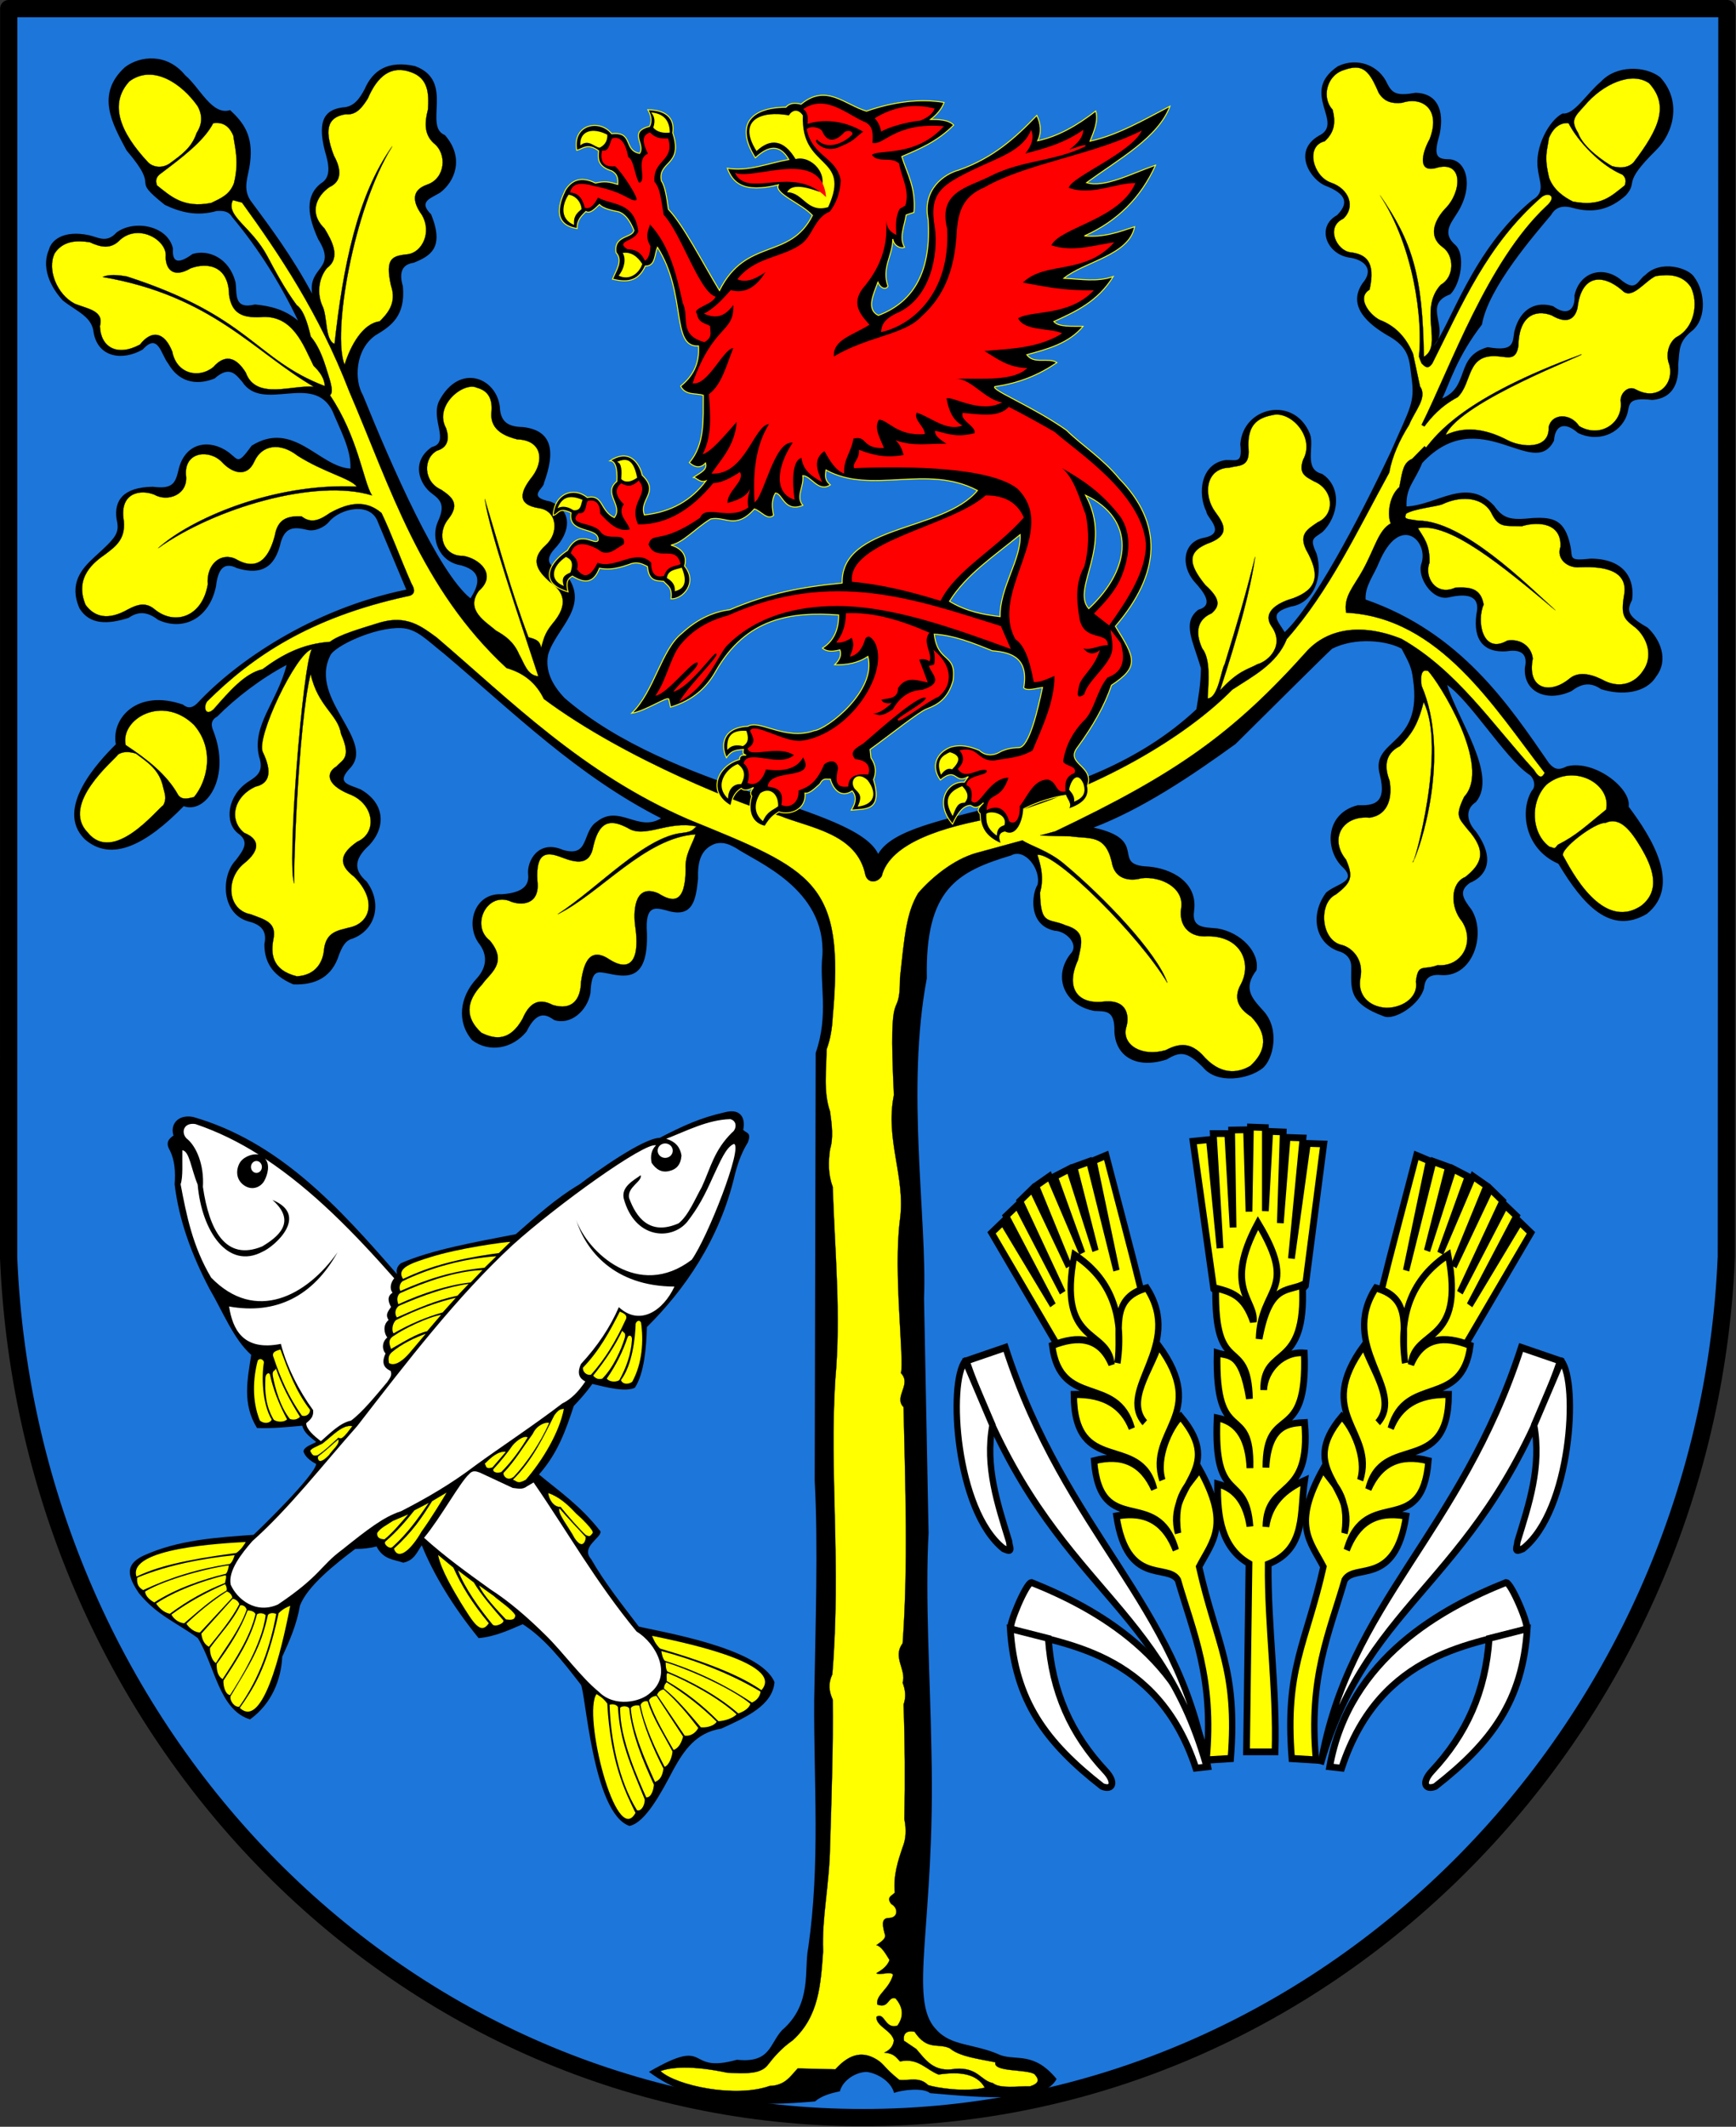 <?xml version="1.0" encoding="UTF-8" standalone="no"?>
<!-- Created with Inkscape (http://www.inkscape.org/) -->
<svg
   xmlns:dc="http://purl.org/dc/elements/1.1/"
   xmlns:cc="http://web.resource.org/cc/"
   xmlns:rdf="http://www.w3.org/1999/02/22-rdf-syntax-ns#"
   xmlns:svg="http://www.w3.org/2000/svg"
   xmlns="http://www.w3.org/2000/svg"
   xmlns:xlink="http://www.w3.org/1999/xlink"
   xmlns:sodipodi="http://sodipodi.sourceforge.net/DTD/sodipodi-0.dtd"
   xmlns:inkscape="http://www.inkscape.org/namespaces/inkscape"
   id="svg1325"
   sodipodi:version="0.32"
   inkscape:version="0.45.1"
   width="739.802"
   height="906.019"
   sodipodi:docbase="C:\Documents and Settings\Janusz\Pulpit"
   sodipodi:docname="POL_gmina_Białogard_COA.svg"
   version="1.0"
   inkscape:output_extension="org.inkscape.output.svg.inkscape">
  <rect width="100%" height="100%" fill="#333333" stroke="none"/>
  <defs
     id="defs1328">
    <radialGradient
       r="7.793"
       fy="442.062"
       fx="258.885"
       cy="442.062"
       cx="258.885"
       gradientTransform="matrix(1.45,-0.12,0.116,1.4,-167.662,-145.507)"
       gradientUnits="userSpaceOnUse"
       id="radialGradient4548"
       xlink:href="#linearGradient3554"
       inkscape:collect="always" />
    <radialGradient
       r="7.793"
       fy="442.062"
       fx="258.885"
       cy="442.062"
       cx="258.885"
       gradientTransform="matrix(1.45,-0.12,0.116,1.4,-167.662,-145.507)"
       gradientUnits="userSpaceOnUse"
       id="radialGradient4416"
       xlink:href="#linearGradient3554"
       inkscape:collect="always" />
    <radialGradient
       r="7.793"
       fy="442.062"
       fx="258.885"
       cy="442.062"
       cx="258.885"
       gradientTransform="matrix(1.45,-0.12,0.116,1.4,-167.662,-145.507)"
       gradientUnits="userSpaceOnUse"
       id="radialGradient4098"
       xlink:href="#linearGradient3554"
       inkscape:collect="always" />
    <radialGradient
       r="7.793"
       fy="442.062"
       fx="258.885"
       cy="442.062"
       cx="258.885"
       gradientTransform="matrix(1.45,-0.12,0.116,1.4,-167.662,-145.507)"
       gradientUnits="userSpaceOnUse"
       id="radialGradient3572"
       xlink:href="#linearGradient3554"
       inkscape:collect="always" />
    <linearGradient
       id="linearGradient3554">
      <stop
         id="stop3556"
         offset="0"
         style="stop-color:#ffffff;stop-opacity:1;" />
      <stop
         id="stop3558"
         offset="1"
         style="stop-color:#000000;stop-opacity:1;" />
    </linearGradient>
    <linearGradient
       id="linearGradient2210">
      <stop
         style="stop-color:#15caff;stop-opacity:1;"
         offset="0"
         id="stop2212" />
      <stop
         id="stop2249"
         offset="1"
         style="stop-color:#0065bf;stop-opacity:0.749;" />
      <stop
         style="stop-color:#0052ff;stop-opacity:0.624;"
         offset="1"
         id="stop2251" />
      <stop
         id="stop2259"
         offset="1"
         style="stop-color:#0374f2;stop-opacity:0.592;" />
      <stop
         id="stop2253"
         offset="1"
         style="stop-color:#07daff;stop-opacity:0.561;" />
      <stop
         style="stop-color:#0b8cd9;stop-opacity:0.529;"
         offset="1"
         id="stop2255" />
      <stop
         id="stop2257"
         offset="1"
         style="stop-color:#0d86d3;stop-opacity:0.514;" />
      <stop
         id="stop2218"
         offset="1"
         style="stop-color:#0f81cd;stop-opacity:0.498;" />
      <stop
         style="stop-color:#0f76b1;stop-opacity:0;"
         offset="1"
         id="stop2214" />
    </linearGradient>
    <radialGradient
       inkscape:collect="always"
       xlink:href="#linearGradient2210"
       id="radialGradient3043"
       gradientUnits="userSpaceOnUse"
       gradientTransform="matrix(1.304,0,0,1.397,-159.182,-2.784)"
       cx="523.803"
       cy="6.729"
       fx="523.803"
       fy="6.729"
       r="4.532" />
    <linearGradient
       id="linearGradient2291">
      <stop
         id="stop2301"
         offset="0"
         style="stop-color:#ffffff;stop-opacity:1;" />
      <stop
         style="stop-color:#ffc000;stop-opacity:1;"
         offset="0.5"
         id="stop2305" />
      <stop
         style="stop-color:#ffffff;stop-opacity:1;"
         offset="1"
         id="stop2295" />
    </linearGradient>
    <linearGradient
       inkscape:collect="always"
       xlink:href="#linearGradient2291"
       id="linearGradient2795"
       gradientUnits="userSpaceOnUse"
       spreadMethod="reflect"
       x1="256.572"
       y1="525.924"
       x2="489.245"
       y2="525.924" />
    <linearGradient
       inkscape:collect="always"
       xlink:href="#linearGradient2461"
       id="linearGradient2793"
       gradientUnits="userSpaceOnUse"
       gradientTransform="matrix(0,-1,-1,0,1044.671,778.989)"
       x1="249.645"
       y1="581.606"
       x2="294.614"
       y2="581.606" />
    <linearGradient
       id="linearGradient2461">
      <stop
         style="stop-color:#ffffff;stop-opacity:1;"
         offset="0"
         id="stop2463" />
      <stop
         id="stop2471"
         offset="0.55"
         style="stop-color:#7f7f7f;stop-opacity:1;" />
      <stop
         style="stop-color:#000000;stop-opacity:1;"
         offset="1"
         id="stop2465" />
    </linearGradient>
    <linearGradient
       inkscape:collect="always"
       xlink:href="#linearGradient2461"
       id="linearGradient2791"
       gradientUnits="userSpaceOnUse"
       gradientTransform="matrix(0,-1,1,0,-300.595,778.989)"
       x1="249.645"
       y1="581.606"
       x2="294.614"
       y2="581.606" />
    <linearGradient
       id="linearGradient2495">
      <stop
         style="stop-color:#ffffff;stop-opacity:1;"
         offset="0"
         id="stop2497" />
      <stop
         id="stop2527"
         offset="0.35"
         style="stop-color:#dcdcdc;stop-opacity:1;" />
      <stop
         style="stop-color:#828282;stop-opacity:1;"
         offset="1"
         id="stop2499" />
    </linearGradient>
    <radialGradient
       inkscape:collect="always"
       xlink:href="#linearGradient2495"
       id="radialGradient3045"
       gradientUnits="userSpaceOnUse"
       gradientTransform="matrix(1,0,0,0.858,0,66.528)"
       cx="341.704"
       cy="506.09"
       fx="341.704"
       fy="506.09"
       r="106.828" />
    <linearGradient
       id="linearGradient5897">
      <stop
         style="stop-color:#ffffff;stop-opacity:1;"
         offset="0"
         id="stop5899" />
      <stop
         style="stop-color:#000000;stop-opacity:1;"
         offset="1"
         id="stop5901" />
    </linearGradient>
    <radialGradient
       inkscape:collect="always"
       xlink:href="#linearGradient3554"
       id="radialGradient5895"
       gradientUnits="userSpaceOnUse"
       gradientTransform="matrix(1.45,-0.12,0.116,1.4,-167.662,-145.507)"
       cx="258.885"
       cy="442.062"
       fx="258.885"
       fy="442.062"
       r="7.793" />
    <radialGradient
       inkscape:collect="always"
       xlink:href="#linearGradient3554"
       id="radialGradient5893"
       gradientUnits="userSpaceOnUse"
       gradientTransform="matrix(1.45,-0.12,0.116,1.4,-167.662,-145.507)"
       cx="258.885"
       cy="442.062"
       fx="258.885"
       fy="442.062"
       r="7.793" />
    <radialGradient
       inkscape:collect="always"
       xlink:href="#linearGradient3554"
       id="radialGradient5891"
       gradientUnits="userSpaceOnUse"
       gradientTransform="matrix(1.45,-0.12,0.116,1.4,-167.662,-145.507)"
       cx="258.885"
       cy="442.062"
       fx="258.885"
       fy="442.062"
       r="7.793" />
    <radialGradient
       inkscape:collect="always"
       xlink:href="#linearGradient3554"
       id="radialGradient5889"
       gradientUnits="userSpaceOnUse"
       gradientTransform="matrix(1.45,-0.12,0.116,1.4,-167.662,-145.507)"
       cx="258.885"
       cy="442.062"
       fx="258.885"
       fy="442.062"
       r="7.793" />
  </defs>
  <sodipodi:namedview
     inkscape:window-height="662"
     inkscape:window-width="836"
     inkscape:pageshadow="2"
     inkscape:pageopacity="0.0"
     borderopacity="1.0"
     bordercolor="#666666"
     pagecolor="#ffffff"
     id="base"
     inkscape:zoom="0.48087158"
     inkscape:cx="383.88897"
     inkscape:cy="444.06616"
     inkscape:window-x="13"
     inkscape:window-y="4"
     inkscape:current-layer="svg1325"
     showguides="true"
     inkscape:guide-bbox="true" />
  <g
     id="g3690"
     transform="matrix(1.028,0,0,1.028,-14.53,-11.273)">
    <path
       sodipodi:nodetypes="ccsccc"
       id="rect2571"
       d="M 17.748,14.538 L 17.705,532.154 C 25.963,730.795 181.704,888.506 371.909,888.506 C 562.113,888.506 721.521,730.364 729.778,531.724 L 730.025,14.538 L 17.748,14.538 z "
       style="fill:#1d76da;fill-opacity:1;fill-rule:evenodd;stroke:#000000;stroke-width:7.15;stroke-linecap:round;stroke-linejoin:round;stroke-miterlimit:4;stroke-dasharray:none;stroke-dashoffset:0;stroke-opacity:1" />
    <path
       sodipodi:nodetypes="cc"
       id="path5991"
       d="M 111.169,96.777 C 122.55,100.951 123.762,111.904 128.547,120.475"
       style="fill:none;fill-opacity:0.75;fill-rule:evenodd;stroke:#000000;stroke-width:4.188;stroke-linecap:butt;stroke-linejoin:miter;stroke-miterlimit:4;stroke-dasharray:none;stroke-opacity:1" />
    <path
       id="path5993"
       d="M 618.298,117.315 C 617.771,117.315 617.244,117.315 618.298,117.315 z "
       style="fill:none;fill-opacity:0.75;fill-rule:evenodd;stroke:#000000;stroke-width:1px;stroke-linecap:butt;stroke-linejoin:miter;stroke-opacity:1" />
    <g
       id="g5675">
      <g
         id="g5477">
        <path
           sodipodi:nodetypes="ccccc"
           id="path2459"
           d="M 514.836,743.14 C 506.9,697.921 467.424,677.013 441.691,666.737 C 439.552,666.877 431.907,684.84 433.257,686.062 C 453.694,692.511 493.685,694.441 509.871,743.691 L 514.836,743.14 z "
           style="fill:#ffffff;fill-opacity:1;fill-rule:evenodd;stroke:#000000;stroke-width:2.791;stroke-linecap:butt;stroke-linejoin:miter;stroke-miterlimit:4;stroke-dasharray:none;stroke-opacity:1" />
        <path
           sodipodi:nodetypes="ccscc"
           id="path2461"
           d="M 432.942,685.924 C 434.826,715.745 447.715,733.075 471.022,751.269 C 475.267,753.014 476.908,749.667 472.418,744.865 C 458.206,729.666 450.195,711.994 448.716,689.933 L 432.942,685.924 z "
           style="fill:#ffffff;fill-opacity:1;fill-rule:evenodd;stroke:#000000;stroke-width:2.791;stroke-linecap:butt;stroke-linejoin:miter;stroke-miterlimit:4;stroke-dasharray:none;stroke-opacity:1" />
        <path
           style="fill:#ffffff;fill-opacity:1;fill-rule:evenodd;stroke:#000000;stroke-width:2.791;stroke-linecap:butt;stroke-linejoin:miter;stroke-miterlimit:4;stroke-dasharray:none;stroke-opacity:1"
           d="M 565.34,743.14 C 573.276,697.921 612.752,677.013 638.485,666.737 C 640.624,666.877 648.269,684.84 646.919,686.062 C 626.482,692.511 586.491,694.441 570.305,743.691 L 565.34,743.14 z "
           id="path2469"
           sodipodi:nodetypes="ccccc" />
        <path
           style="fill:#ffffff;fill-opacity:1;fill-rule:evenodd;stroke:#000000;stroke-width:2.791;stroke-linecap:butt;stroke-linejoin:miter;stroke-miterlimit:4;stroke-dasharray:none;stroke-opacity:1"
           d="M 647.234,685.924 C 645.35,715.745 632.461,733.075 609.154,751.269 C 604.91,753.014 603.269,749.667 607.759,744.865 C 621.97,729.666 629.981,711.994 631.46,689.933 L 647.234,685.924 z "
           id="path2471"
           sodipodi:nodetypes="ccscc" />
        <g
           style="fill:#ffff00;fill-opacity:1;stroke:#000000;stroke-width:4.606;stroke-miterlimit:4;stroke-dasharray:none;stroke-opacity:1"
           transform="matrix(0.57,0,0,0.644,752.056,210.452)"
           id="g2477">
          <path
             style="fill:#ffffff;fill-opacity:1;fill-rule:evenodd;stroke:#000000;stroke-width:4.606;stroke-linecap:butt;stroke-linejoin:miter;stroke-miterlimit:4;stroke-dasharray:none;stroke-opacity:1"
             d="M -417.604,825.364 C -437.847,721.811 -519.342,677.411 -563.357,557.301 L -591.754,565.917 C -535.242,709.868 -453.025,715.706 -417.604,825.364 z "
             id="path2473"
             sodipodi:nodetypes="cccc" />
          <path
             style="fill:#ffffff;fill-opacity:1;fill-rule:evenodd;stroke:#000000;stroke-width:4.606;stroke-linecap:butt;stroke-linejoin:round;stroke-miterlimit:4;stroke-dasharray:none;stroke-opacity:1"
             d="M -592.642,566.034 C -605.293,579.781 -599.664,662.231 -564.748,686.755 C -557.035,689.727 -560.561,685.847 -560.655,682.313 C -569.098,657.953 -578.326,633.975 -572.825,607.291 L -592.642,566.034 z "
             id="path2475"
             sodipodi:nodetypes="ccccc" />
        </g>
        <g
           style="fill:#ffff00;fill-opacity:1;stroke:#000000;stroke-width:4.606;stroke-miterlimit:4;stroke-dasharray:none;stroke-opacity:1"
           transform="matrix(-0.57,0,0,0.644,323.596,210.452)"
           id="g2481">
          <path
             sodipodi:nodetypes="cccc"
             id="path2483"
             d="M -417.604,825.364 C -437.847,721.811 -519.342,677.411 -563.357,557.301 L -591.754,565.917 C -535.242,709.868 -453.025,715.706 -417.604,825.364 z "
             style="fill:#ffffff;fill-opacity:1;fill-rule:evenodd;stroke:#000000;stroke-width:4.606;stroke-linecap:butt;stroke-linejoin:miter;stroke-miterlimit:4;stroke-dasharray:none;stroke-opacity:1" />
          <path
             sodipodi:nodetypes="ccccc"
             id="path2485"
             d="M -592.642,566.034 C -605.293,579.781 -599.664,662.231 -564.748,686.755 C -557.035,689.727 -560.561,685.847 -560.655,682.313 C -569.098,657.953 -578.326,633.975 -572.825,607.291 L -592.642,566.034 z "
             style="fill:#ffffff;fill-opacity:1;fill-rule:evenodd;stroke:#000000;stroke-width:4.606;stroke-linecap:butt;stroke-linejoin:round;stroke-miterlimit:4;stroke-dasharray:none;stroke-opacity:1" />
        </g>
        <g
           style="fill:#ffff00;fill-opacity:1;stroke:#000000;stroke-width:4.606;stroke-miterlimit:4;stroke-dasharray:none;stroke-opacity:1"
           transform="matrix(0.57,0,0,0.644,752.056,210.452)"
           id="g2493">
          <path
             style="fill:#ffff00;fill-opacity:1;fill-rule:evenodd;stroke:#000000;stroke-width:4.606;stroke-linecap:butt;stroke-linejoin:miter;stroke-miterlimit:4;stroke-dasharray:none;stroke-opacity:1"
             d="M -479.599,572.308 L -526.1,555.103 L -573.459,483.537 L -565.261,476.545 L -528.88,530.14 L -562.92,472.73 L -554.721,465.807 L -521.767,522.011 L -552.828,463.017 L -543.923,455.327 L -517.195,505.245 L -541.203,453.304 L -531.351,447.198 L -507.542,496.608 L -527.615,447.327 L -516.927,442.436 L -497.889,495.084 L -513.38,441.18 L -502.383,437.642 L -482.648,507.785 L -499.344,437.134 L -490.121,433.707 C -481.657,462.698 -471.146,497.282 -464.727,520.676 L -479.599,572.308 z "
             id="path2491"
             sodipodi:nodetypes="cccccccccccccccccccccccc" />
          <path
             style="fill:#ffff00;fill-opacity:1;fill-rule:evenodd;stroke:#000000;stroke-width:4.606;stroke-linecap:butt;stroke-linejoin:miter;stroke-miterlimit:4;stroke-dasharray:none;stroke-opacity:1"
             d="M -513.207,497.68 C -487.168,512.754 -476.809,536.008 -481.931,567.34 C -478.239,547.292 -488.963,525.884 -460.607,519.004 C -433.215,556.382 -482.995,584.516 -462.028,605.724 C -475.783,591.806 -457.567,571.538 -452.077,555.967 C -414.961,600.533 -460.646,610.964 -449.234,642.686 C -454.343,628.007 -443.314,607.931 -435.931,601.762 C -402.448,636.922 -447.361,645.85 -437.861,676.805 C -441.514,652.226 -430.001,646.185 -422.223,635.578 C -399.553,671.547 -412.845,681.874 -422.526,698.432 C -409.728,748.695 -394.336,763.761 -399.477,821.811 L -417.109,822.776 C -411.495,769.675 -426.888,740.813 -437.939,706.941 C -445.405,695.895 -474.798,711.524 -482.648,665.789 C -459.266,661.837 -446.627,671.315 -439.463,687.635 C -453.001,645.813 -494.396,681.587 -498.905,630.225 C -478.244,625.484 -463.68,631.58 -455.213,648.515 C -465.208,612.144 -513.498,641.242 -513.639,587.549 C -491.059,587.018 -477.801,595.031 -471.471,609.395 C -482.321,574.673 -523.363,597.362 -529.388,556.05 C -510.17,549.262 -494.61,550.704 -486.204,568.243 C -488.658,544.838 -526.086,556.325 -513.207,497.68 z "
             id="path2487"
             sodipodi:nodetypes="cccccccccccccccccccccc" />
        </g>
        <g
           style="fill:#ffff00;fill-opacity:1;stroke:#000000;stroke-width:4.606;stroke-miterlimit:4;stroke-dasharray:none;stroke-opacity:1"
           transform="matrix(-0.57,0,0,0.644,321.921,210.452)"
           id="g2497">
          <path
             sodipodi:nodetypes="cccccccccccccccccccccccc"
             id="path2499"
             d="M -479.599,572.308 L -526.1,555.103 L -573.459,483.537 L -565.261,476.545 L -528.88,530.14 L -562.92,472.73 L -554.721,465.807 L -521.767,522.011 L -552.828,463.017 L -543.923,455.327 L -517.195,505.245 L -541.203,453.304 L -531.351,447.198 L -507.542,496.608 L -527.615,447.327 L -516.927,442.436 L -497.889,495.084 L -513.38,441.18 L -502.383,437.642 L -482.648,507.785 L -499.344,437.134 L -490.121,433.707 C -481.657,462.698 -471.146,497.282 -464.727,520.676 L -479.599,572.308 z "
             style="fill:#ffff00;fill-opacity:1;fill-rule:evenodd;stroke:#000000;stroke-width:4.606;stroke-linecap:butt;stroke-linejoin:miter;stroke-miterlimit:4;stroke-dasharray:none;stroke-opacity:1" />
          <path
             sodipodi:nodetypes="cccccccccccccccccccccc"
             id="path2501"
             d="M -513.207,497.68 C -487.168,512.754 -476.809,536.008 -481.931,567.34 C -478.239,547.292 -488.963,525.884 -460.607,519.004 C -433.215,556.382 -482.995,584.516 -462.028,605.724 C -475.783,591.806 -457.567,571.538 -452.077,555.967 C -414.961,600.533 -460.646,610.964 -449.234,642.686 C -454.343,628.007 -443.314,607.931 -435.931,601.762 C -402.448,636.922 -447.361,645.85 -437.861,676.805 C -441.514,652.226 -430.001,646.185 -422.223,635.578 C -399.553,671.547 -412.845,681.874 -422.526,698.432 C -409.728,748.695 -394.336,763.761 -399.477,821.811 L -417.109,822.776 C -411.495,769.675 -426.888,740.813 -437.939,706.941 C -445.405,695.895 -474.798,711.524 -482.648,665.789 C -459.266,661.837 -446.627,671.315 -439.463,687.635 C -453.001,645.813 -494.396,681.587 -498.905,630.225 C -478.244,625.484 -463.68,631.58 -455.213,648.515 C -465.208,612.144 -513.498,641.242 -513.639,587.549 C -491.059,587.018 -477.801,595.031 -471.471,609.395 C -482.321,574.673 -523.363,597.362 -529.388,556.05 C -510.17,549.262 -494.61,550.704 -486.204,568.243 C -488.658,544.838 -526.086,556.325 -513.207,497.68 z "
             style="fill:#ffff00;fill-opacity:1;fill-rule:evenodd;stroke:#000000;stroke-width:4.606;stroke-linecap:butt;stroke-linejoin:miter;stroke-miterlimit:4;stroke-dasharray:none;stroke-opacity:1" />
        </g>
        <path
           sodipodi:nodetypes="cccccccccccccccccccccccc"
           d="M 517.297,545.169 L 508.699,483.896 L 515.497,483.217 L 519.897,528.211 L 517.097,480.73 L 523.096,480.73 L 525.296,519.619 L 524.696,479.261 L 530.895,479.148 L 531.895,513.062 L 532.494,478.017 L 538.693,478.243 L 538.693,512.836 L 540.493,479.826 L 546.092,480.052 L 544.892,517.811 L 547.692,482.313 L 554.291,482.539 L 549.491,532.507 L 556.09,484.8 L 562.889,485.026 L 555.29,543.812 L 537.294,564.161 L 517.297,545.169 z "
           style="fill:#ffff00;fill-opacity:1;fill-rule:evenodd;stroke:#000000;stroke-width:2.791;stroke-linecap:butt;stroke-linejoin:miter;stroke-miterlimit:4;stroke-dasharray:none;stroke-opacity:1"
           id="path2505" />
        <path
           sodipodi:nodetypes="cccccccccccccccccccccc"
           id="path2503"
           d="M 530.865,736.944 L 542.695,736.944 C 543.482,710.895 539.606,684.596 539.866,659.103 C 555.823,652.846 552.949,637.464 554.955,624.447 C 546.582,628.211 540.386,633.868 538.923,643.641 C 539.194,623.802 557.876,633.251 554.955,600.455 C 548.862,600.773 539.951,600.917 538.923,619.116 C 538.789,591.777 556.322,610.894 554.827,571.631 C 545.854,570.834 538.393,578.601 537.995,586.981 C 537.746,568.153 555.901,579.624 554.012,543.407 C 547.234,546.319 540.299,543.381 536.094,565.8 C 536.737,543.87 552.772,546.335 535.622,517.815 C 521.063,544.925 534.665,549.406 533.694,558.735 C 529.968,547.791 524.601,546.439 518.097,544.716 C 517.498,582.944 531.406,563.526 532.095,590.615 C 528.757,570.669 523.554,573.229 518.697,571.622 C 517.762,611.838 533.01,591.011 532.294,619.329 C 531.764,608.402 528.267,600.436 518.697,598.528 C 517.014,635.901 530.586,620.117 532.294,643.522 C 530.925,634.681 527.183,628.11 518.897,625.886 C 518.705,639.68 520.477,652.262 531.895,658.897 L 530.865,736.944 z "
           style="fill:#ffff00;fill-opacity:1;fill-rule:evenodd;stroke:#000000;stroke-width:2.791;stroke-linecap:butt;stroke-linejoin:miter;stroke-miterlimit:4;stroke-dasharray:none;stroke-opacity:1" />
      </g>
      <g
         id="g5659">
        <path
           sodipodi:nodetypes="ccccccccccccccccccccccccccccccccccccccccccccccc"
           id="path2810"
           d="M 86.049,481.538 C 84.118,482.897 82.583,484.454 84.606,487.791 C 86.637,491.977 86.897,496.754 86.53,501.739 C 88.287,516.605 93.588,530.965 100.96,545.029 C 106.521,554.504 110.914,565.849 118.276,572.445 C 116.735,582.546 114.458,592.647 120.681,602.747 C 127.212,602.983 133.293,602.32 139.439,601.785 C 140.236,604.876 142.884,606.577 145.211,608.519 C 143.329,609.654 140.376,610.353 139.92,612.367 C 140.469,614.512 142.663,616.287 145.211,617.658 C 144.499,622.524 122.561,643.891 119.238,646.999 C 103.826,648.129 88.147,649.001 73.544,655.656 C 65.54,659.493 67.268,664.468 71.62,671.048 C 79.109,680.396 87.945,683.68 96.15,689.807 C 103.203,701.242 104.971,719.615 117.795,723.476 C 126.695,717.047 130.652,707.166 131.139,697.508 C 134.11,690.976 137.076,684.44 138.477,676.339 C 141.537,668.198 153.296,658.95 161.414,652.834 C 164.35,652.862 167.287,652.583 170.223,651.809 C 173.022,657.309 177.364,657.156 181.286,658.542 C 185.913,657.611 186.978,654.134 188.981,651.328 C 193.782,663.26 201.903,676.727 212.55,689.807 C 219.181,689.229 224.975,686.558 230.828,684.035 C 239.877,689.79 247.401,699.36 254.877,709.047 C 256.865,711.366 259.701,762.425 275.079,767.635 C 281.759,766.28 288.5,753.418 293.357,744.159 C 297.755,736.227 302.746,728.928 313.077,727.324 C 323.742,722.49 334.346,717.626 335.203,708.085 C 329.43,693.698 287.222,687.117 278.927,684.997 C 271.918,675.807 264.673,666.675 259.206,657.099 C 254.627,651.949 263.617,648.224 263.054,645.556 C 254.557,634.734 246.059,629.073 237.562,621.987 C 245.497,613.049 248.765,603.332 251.991,593.609 C 254.714,590.72 257.362,587.756 259.687,584.47 C 265.672,585.917 273.358,587.866 277.299,586.063 C 281.215,580.136 282.074,569.238 282.294,560.901 C 297.625,545.731 312.572,524.739 318.849,497.41 C 320.387,491.499 322.202,487.533 324.14,484.424 C 325.714,480.241 323.725,480.681 322.216,479.196 C 323.2,474.844 321.613,469.999 314.52,471.918 C 304.248,474.24 297.23,477.532 287.585,482.5 C 280.647,482.616 260.753,496.902 254.396,501.739 C 244.187,507.799 236.227,515.208 227.942,522.422 C 211.403,525.631 192.941,528.881 180.324,534.447 C 178.675,535.738 178.345,537.293 178.701,538.984 C 154.476,511.072 129.833,484.094 94.226,473.842 C 87.812,472.639 84.597,476.974 86.049,481.538 z "
           style="fill:#000000;fill-rule:evenodd;stroke:none;stroke-width:1px;stroke-linecap:butt;stroke-linejoin:miter;stroke-opacity:1" />
        <path
           sodipodi:nodetypes="ccccccccsccccccccccc"
           id="path3844"
           style="fill:#ffff00;fill-opacity:1;fill-rule:evenodd;stroke:none;stroke-width:1px;stroke-linecap:butt;stroke-linejoin:miter;stroke-opacity:1"
           d="M 271.093,554.484 C 266.891,562.745 262.549,570.75 255.803,577.715 C 255.581,579.509 257.39,581.03 259.119,580.656 C 265.392,573.692 269.669,566.124 273.335,558.187 C 274.851,555.713 272.029,555.003 271.093,554.484 z M 272.133,562.28 C 269.081,568.761 265.041,574.747 260.039,581.008 C 261.084,582.297 262.215,582.65 263.787,582.292 C 268.309,577.821 271.617,570.3 273.034,565.685 C 273.964,562.66 271.985,563.296 272.133,562.28 z M 274.258,565.283 C 272.3,571.077 269.617,576.533 265.691,582.233 C 266.341,583.413 269.128,584.013 270.869,582.887 C 273.901,577.411 275.689,572.01 276.088,566.339 C 276.341,564.21 274.661,563.937 274.258,565.283 z M 277.637,559.502 C 277.513,565.167 276.278,576.649 271.545,582.875 C 272.197,584.655 274.535,584.775 276.203,583.598 C 280.476,575.804 280.945,566.429 279.867,559.056 C 279.248,557.738 278.023,558.346 277.637,559.502 z " />
        <path
           sodipodi:nodetypes="cccccccccc"
           d="M 160.239,601.974 C 158.05,604.745 155.896,608.139 154.487,606.765 C 151.624,609.319 148.761,612.199 145.898,614.005 C 143.766,614.714 143.443,613.573 142.841,612.534 C 142.077,611.461 146.072,610.11 147.775,609.158 C 151.93,605.987 156.084,601.092 160.239,601.974 z M 146.014,614.437 C 149.249,612.074 151.615,609.68 154.44,607.34 C 155.196,609.447 151.905,611.84 150.573,613.947 C 145.918,618.811 145.646,615.171 146.014,614.437 z "
           style="fill:#ffff00;fill-opacity:1;fill-rule:evenodd;stroke:#000000;stroke-width:0.1;stroke-linecap:butt;stroke-linejoin:miter;stroke-miterlimit:4;stroke-opacity:1"
           id="path3820" />
        <path
           sodipodi:nodetypes="cccccccccc"
           id="path3827"
           style="fill:#ffff00;fill-opacity:1;fill-rule:evenodd;stroke:#000000;stroke-width:0.1;stroke-linecap:butt;stroke-linejoin:miter;stroke-miterlimit:4;stroke-opacity:1"
           d="M 241.412,629.658 C 241.42,631.629 243.317,635.615 246.496,635.454 C 248.855,638.48 254.381,644.785 256.874,647.074 C 258.845,648.154 259.053,647.207 259.832,646.293 C 260.776,645.374 254.425,639.336 252.921,638.094 C 249.401,634.23 245.525,630.999 241.412,629.658 z M 256.953,647.866 C 254.194,644.962 248.45,638.785 246.09,635.977 C 244.747,637.684 250.163,644.196 252.27,648.365 C 255.978,653.985 257.184,648.655 256.953,647.866 z " />
        <path
           d="M 116.022,649.969 C 115.16,651.344 114.28,652.915 112.097,654.51 C 89.887,657.477 79.029,660.315 70.723,664.322 C 66.889,652.49 106.22,650.522 116.022,649.969 z M 111.406,655.429 C 111.112,656.3 110.562,658.195 109.427,659.066 C 96.667,661 85.023,664.501 73.494,669.903 C 70.722,668.302 70.956,666.354 71.013,664.753 C 84.133,659.299 99.024,656.701 111.406,655.429 z M 109.01,659.627 C 108.862,660.498 108.591,662.257 107.794,663.128 C 97.564,665.595 86.789,669.432 78.113,675.008 C 76.586,674.224 74.492,672.619 74.264,670.516 C 80.838,666.426 96.756,661.466 109.01,659.627 z M 107.662,663.725 C 108.186,664.426 107.482,666.046 107.425,666.953 C 99.613,669.955 91.901,674.237 84.54,679.712 C 81.895,679.161 79.963,677.134 78.847,675.473 C 86.885,670.141 98.269,666.005 107.662,663.725 z M 85.201,680.04 C 91.91,675.065 99.628,670.863 107.457,667.454 C 107.651,667.937 108.281,668.531 108.083,670.072 C 101.93,673.64 96.218,678.746 90.508,683.642 C 88.744,683.577 86.25,682.163 85.201,680.04 z M 108.163,670.484 C 102.241,674.239 96.174,679.225 91.401,683.838 C 92.697,685.85 95.056,687.473 97.025,687.466 L 110.443,673.006 C 110.161,671.535 108.937,670.689 108.163,670.484 z M 113.308,675.787 C 110.12,682.032 104.874,688.196 100.725,693.376 C 98.601,692.273 97.795,689.891 97.619,687.93 L 110.602,673.493 C 111.746,673.601 113.168,674.693 113.308,675.787 z M 103.646,700.129 C 108.084,693.053 113.553,686.171 116.341,678.101 C 116.316,677.355 115.386,675.971 113.747,676.171 C 110.669,682.583 105.644,687.799 101.208,693.873 C 101.045,695.856 101.92,699.143 103.646,700.129 z M 120.03,679.898 C 119.678,678.673 117.692,678.288 116.785,678.354 C 113.854,686.192 109.361,693.137 103.953,700.548 C 103.939,704.013 104.728,705.696 106.4,706.797 C 111.659,698.712 117.836,689.311 120.03,679.898 z M 124.258,680.332 C 123.503,679.408 121.526,679.209 120.646,679.995 C 118.052,690.193 112.457,698.776 106.774,707.382 C 106.596,709.154 107.406,713.153 109.506,713.407 C 113.677,706.884 122.748,692.363 124.258,680.332 z M 134.442,676.413 C 132.948,677.047 131.549,677.575 129.63,679.479 C 124.722,702.71 118.818,711.149 113.548,718.717 C 124.272,728.9 132.583,685.651 134.442,676.413 z M 128.642,679.805 C 127.74,679.393 126.231,679.144 125.217,680.154 C 122.213,694.085 117.439,700.912 109.72,713.884 C 109.291,715.782 111.365,718.542 113.314,718.227 C 121.87,706.179 126.214,692.971 128.642,679.805 z "
           style="fill:#ffff00;fill-opacity:1;fill-rule:evenodd;stroke:none;stroke-width:0.1;stroke-linecap:butt;stroke-linejoin:miter;stroke-miterlimit:4;stroke-opacity:1"
           id="path5601" />
        <path
           d="M 284.437,688.857 C 285.103,690.399 285.754,692.145 287.737,694.12 C 309.992,700.654 321.915,705.955 329.781,711.364 C 340.041,699.862 294.378,690.966 284.437,688.857 z M 288.299,695.169 C 288.463,696.107 288.727,698.133 289.751,699.203 C 302.501,703.19 314.894,709.18 325.839,716.522 C 328.239,715.435 329.223,713.635 329.417,711.988 C 316.853,704.342 300.767,698.421 288.299,695.169 z M 290.089,699.842 C 290.103,700.756 290.104,702.599 290.782,703.615 C 300.859,707.75 312.197,713.947 320.194,721.017 C 321.879,720.456 324.619,719.143 325.184,717.028 C 319.102,711.808 302.336,703.653 290.089,699.842 z M 290.823,704.247 C 290.176,704.882 290.641,706.649 290.557,707.586 C 298.076,711.888 305.292,717.484 311.961,724.244 C 314.753,724.097 318.081,722.901 319.485,721.377 C 312.101,714.657 300.073,708.058 290.823,704.247 z M 311.233,724.476 C 305.153,718.329 297.918,712.814 290.446,708.094 C 290.171,708.557 289.433,709.066 289.393,710.673 C 295.126,715.293 299.591,720.843 304.663,726.751 C 306.477,726.963 309.825,726.482 311.233,724.476 z M 289.246,711.083 C 294.713,715.857 299.447,721.569 303.603,727.04 C 302.304,729.469 299.979,730.528 297.966,730.211 L 286.516,713.303 C 287.036,711.843 288.421,711.171 289.246,711.083 z M 283.147,715.697 C 285.425,722.588 289.936,730.18 293.365,736.134 C 295.712,735.339 296.797,732.571 297.286,730.592 L 286.277,713.777 C 285.089,713.707 283.462,714.601 283.147,715.697 z M 289.656,743.156 C 286.231,736.594 281.261,726.283 279.68,717.588 C 279.822,716.828 280.993,715.559 282.637,716.021 C 284.776,723.066 289.326,729.882 292.907,736.795 C 292.761,738.849 291.578,742.418 289.656,743.156 z M 275.622,718.845 C 276.175,717.647 278.268,717.566 279.185,717.776 C 280.95,726.257 284.796,735.446 289.162,743.88 C 288.631,747.426 287.558,748.565 285.675,749.429 C 281.568,740.329 276.385,728.82 275.622,718.845 z M 271.229,718.623 C 272.146,717.796 274.2,717.905 274.977,718.848 C 276.025,729.689 280.741,740.843 285.2,750.541 C 285.103,752.383 284.218,755.888 282.029,755.817 C 278.789,748.486 270.878,731.169 271.229,718.623 z M 261.427,713.01 C 262.855,713.894 264.203,714.655 265.867,716.904 C 267.229,741.444 273.365,753.652 277.565,762.225 C 269.466,777.058 255.566,721.126 261.427,713.01 z M 266.826,717.394 C 267.814,717.114 269.398,717.097 270.275,718.29 C 271.155,733.015 275.537,742.129 281.391,756.615 C 281.531,758.625 280.143,761.743 278.199,761.113 C 270.541,748.817 267.237,731.246 266.826,717.394 z "
           style="fill:#ffff00;fill-opacity:1;fill-rule:evenodd;stroke:none;stroke-width:0.1;stroke-linecap:butt;stroke-linejoin:miter;stroke-miterlimit:4;stroke-opacity:1"
           id="path5577" />
        <path
           d="M 181.228,540.947 C 189.767,536.947 199.962,533.089 220.96,530.222 L 225.713,525.59 C 223.586,525.668 204.692,528.062 192.202,532.048 C 185.131,534.304 178.162,536.339 181.228,540.947 z M 180.984,541.922 C 192.928,536.089 206.822,532.48 219.863,531.562 L 214.988,536.316 C 201.437,537.674 191.133,541.047 180.131,545.944 C 179.477,544.928 179.704,542.938 180.984,541.922 z M 214.135,537.291 L 209.26,542.41 C 200.133,543.373 189.435,546.775 179.278,551.429 C 178.767,550.129 178.475,548.219 179.887,546.919 C 189.718,542.418 203.084,537.62 214.135,537.291 z M 208.406,543.019 L 203.775,547.894 C 194.92,549.734 187.202,553.151 178.668,556.913 C 177.819,555.719 177.653,553.678 179.399,552.16 C 189.349,547.782 199.752,544.158 208.406,543.019 z M 203.1,548.775 L 197.634,554.841 C 190.728,556.744 183.503,559.903 177.327,563.495 C 176.546,562.846 176.492,559.7 178.303,558.01 C 186.505,553.81 195.872,550.378 203.1,548.775 z M 196.978,555.844 L 191.165,562.641 C 186.768,563.606 181.235,567.17 176.231,569.954 C 175.864,568.481 174.39,566.126 177.693,564.348 C 181.188,561.813 191.632,556.706 196.978,555.844 z M 176.474,571.417 C 180.626,567.845 186.168,565.305 190.641,563.663 L 183.665,571.904 C 181.882,573.919 178.122,577.552 175.377,575.804 C 175.234,574.603 174.815,572.919 176.474,571.417 z "
           style="fill:#ffff00;fill-opacity:1;fill-rule:evenodd;stroke:none;stroke-width:0.1;stroke-linecap:butt;stroke-linejoin:miter;stroke-miterlimit:4;stroke-opacity:1"
           id="path5553" />
        <path
           id="path5537"
           d="M 122.71,494.553 C 122.71,495.916 121.694,497.023 120.441,497.023 C 119.189,497.023 118.172,495.916 118.172,494.553 C 118.172,493.19 119.189,492.084 120.441,492.084 C 121.694,492.084 122.71,493.19 122.71,494.553 z "
           style="fill:#ffffff;fill-rule:evenodd;stroke:none;stroke-width:0.1;stroke-linecap:butt;stroke-linejoin:miter;stroke-miterlimit:4;stroke-opacity:1" />
        <path
           d="M 130.383,570.195 C 133.632,578.874 136.74,587.522 142.663,595.199 C 142.682,597.007 140.953,598.157 139.277,597.592 C 133.824,589.968 130.331,581.855 127.577,573.557 C 126.348,570.928 129.394,570.605 130.383,570.195 z M 128.475,577.928 C 130.782,584.711 134.229,591.318 138.498,598.1 C 137.315,599.264 135.839,599.522 134.317,598.99 C 130.325,594.041 128.189,586.231 127.298,581.487 C 126.713,578.376 128.508,579.264 128.475,577.928 z M 126.083,580.798 C 127.379,586.775 129.846,593.014 133.109,599.118 C 132.331,600.218 129.181,600.559 127.577,599.245 C 124.232,593.565 123.904,587.884 124.144,582.204 C 124.131,580.06 125.833,579.415 126.083,580.798 z M 123.547,575.464 C 122.519,581.313 122.769,592.552 126.774,599.269 C 125.926,600.964 123.381,600.983 121.855,599.626 C 118.482,591.403 119.067,582.035 120.965,574.828 C 121.728,573.588 123.293,574.272 123.547,575.464 z "
           style="fill:#ffff00;fill-opacity:1;fill-rule:evenodd;stroke:none;stroke-width:0.1;stroke-linecap:butt;stroke-linejoin:miter;stroke-miterlimit:4;stroke-opacity:1"
           id="path5535" />
        <path
           d="M 94.192,476.688 C 89.684,476.577 89.228,481.17 91.974,483.156 C 95.369,486.114 98.832,493.36 98.247,502.812 C 100.815,520.489 107.536,533.813 122.844,527.473 C 128.953,523.803 137.574,517.458 127.067,508.219 C 142.536,514.578 128.039,527.529 122.817,529.75 C 108.76,537.12 97.8,521.56 96.067,501.844 C 93.3,495.119 92.672,488.015 89.724,487.625 C 89.615,492.588 90.078,498.684 89.005,501.719 C 91.437,514.609 94.006,527.516 101.661,540.406 C 120.026,559.319 141.309,548.004 154.067,529.906 C 143.922,548.166 128.549,555.834 109.091,552.376 C 110.565,561.609 114.704,571.024 130.567,567.875 C 132.922,577.221 138.168,587.505 143.942,595.344 C 144.211,598.383 142.503,599.415 141.067,600.75 C 141.088,603.277 144.365,606.031 147.143,608.214 C 151.271,604.613 155.185,600.563 159.652,599.673 C 164.471,596.086 169.86,589.368 174.678,583.683 C 175.645,582.118 176.844,580.977 176.067,579.062 C 172.491,577.503 172.596,574.815 173.96,571.844 C 172.641,570.504 172.189,567.304 174.678,565.21 C 173.501,563.791 172.586,560.133 175.224,557.992 C 173.841,555.829 174.774,554.725 176.232,552.562 C 175.084,550.501 174.471,548.168 176.866,546.669 C 175.486,544.925 176.115,542.428 177.562,540.683 C 161.202,522.183 144.074,504.407 123.974,491.094 C 126.263,493.567 125.031,497.908 123.666,500.349 C 122.213,502.947 118.671,504.457 115.38,502.222 C 112.089,499.986 111.829,496.214 113.338,493.189 C 114.548,490.762 118.103,488.935 121.349,489.406 C 113.261,484.302 104.619,479.984 95.161,476.781 C 94.825,476.73 94.493,476.695 94.192,476.688 z M 189.925,648.235 C 196.876,639.846 204.856,625.207 208.541,621.901 C 210.054,620.085 211.567,620.676 213.081,621.22 L 226.702,627.576 C 228.67,627.727 230.637,628.445 232.605,626.895 L 235.329,625.306 C 249.516,645.889 261.046,666.472 278.009,687.055 C 286.154,691.974 293.095,705.065 283.607,712.557 C 279.69,716.262 268.846,718.646 262.344,712.028 C 254.948,705.986 247.853,696.029 240.537,688.802 C 232.924,681.28 225.236,674.588 217.394,669.575 C 208.041,662.854 198.687,656.137 189.925,648.235 z M 118.744,649.609 C 114.389,654.617 108.593,661.856 109.778,667.684 C 112.431,673.64 120.058,679.967 129.315,675.887 C 146.965,664.06 146.908,659.858 155.895,653.234 C 166.262,644.943 173.238,639.462 180.36,637.226 C 190.819,631.861 201.191,625.891 211.312,618.165 C 221.222,610.933 235.683,601.421 247.222,592.556 C 250.94,590.774 253.99,587.575 256.776,583.463 C 254.416,582.217 253.15,580.242 254.964,576.214 C 261.821,568.824 267.077,560.977 270.67,552.655 C 279.264,560.627 289.051,554.23 293.721,544.124 C 268.678,544.013 256.89,529.13 252.946,516.388 C 257.612,529.769 278.727,549.813 300.874,533.022 C 307.479,523.832 322.245,486.145 318.392,484.998 C 315.052,486.266 312.538,492.72 310.056,497.851 C 305.952,507.036 303.55,511.403 298.988,517.338 C 292.434,525.15 277.226,524.44 272.695,507.603 C 271.624,502.669 276.887,500.071 279.731,497.986 C 280.495,500.533 274.107,502.879 274.899,507.349 C 277.837,515.513 283.493,523.154 295.437,517.92 C 299.515,514.698 302.265,507.806 305.058,502.872 C 308.772,494.83 310.112,487.658 317.639,480.248 C 319.368,479.061 319.943,475.566 316.882,474.728 C 307.334,475.038 298.983,479.538 290.303,482.884 C 294.512,484.151 296.153,486.704 296.645,489.83 C 296.321,493.746 294.462,495.513 291.813,496.173 C 288.533,497.1 286.145,495.648 284.262,492.851 C 283.67,490.136 284.139,487.441 286.074,485.602 C 281.635,484.029 244.981,510.338 226.572,526.981 C 203.594,548.269 182.947,575.154 162.238,601.887 C 147.517,618.512 133.879,636.141 118.744,649.609 z "
           style="fill:#ffffff;fill-rule:evenodd;stroke:none;stroke-width:0.1;stroke-linecap:butt;stroke-linejoin:miter;stroke-miterlimit:4;stroke-opacity:1"
           id="path5539" />
        <path
           id="path5523"
           d="M 293.021,487.802 C 293.021,489.454 291.617,490.795 289.887,490.795 C 288.156,490.795 286.752,489.454 286.752,487.802 C 286.752,486.15 288.156,484.809 289.887,484.809 C 291.617,484.809 293.021,486.15 293.021,487.802 z "
           style="fill:#ffffff;fill-rule:evenodd;stroke:none;stroke-width:0.1;stroke-linecap:butt;stroke-linejoin:miter;stroke-miterlimit:4;stroke-opacity:1" />
        <path
           d="M 199.256,629.494 C 197.352,632.727 193.047,639.844 188.848,645.69 C 184.811,652.789 179.316,658.015 177.427,652.746 C 185.368,645.482 188.887,640.033 193.271,633.058 L 199.256,629.494 z M 191.833,633.79 L 185.922,636.87 C 182.212,641.551 178.698,645.589 174.102,649.606 C 172.643,650.546 175.601,653.222 176.849,652.02 C 183.126,646.335 187.332,640.363 191.833,633.79 z M 176.932,641.282 L 183.342,638.535 C 180.789,641.413 176.907,646.187 173.519,648.857 C 172.313,648.767 170.245,648.616 170.523,646.193 C 171.952,644.025 174.709,642.854 176.932,641.282 z "
           style="fill:#ffff00;fill-opacity:1;fill-rule:evenodd;stroke:none;stroke-width:0.1;stroke-linecap:butt;stroke-linejoin:miter;stroke-miterlimit:4;stroke-opacity:1"
           id="path5521" />
        <path
           d="M 195.77,655.365 C 196.908,661.55 202.513,670.641 205.07,674.95 C 210.311,683.282 213.297,688.724 216.764,683.644 C 209.906,675.349 205.445,668.105 202.069,660.59 L 195.77,655.365 z M 204.011,661.761 L 210.551,666.744 C 213.576,671.894 218.6,677.616 222.595,682.232 C 223.909,683.365 219.372,685.481 218.303,684.118 C 212.874,677.618 206.568,668.647 204.011,661.761 z M 218.843,672.359 L 212.752,668.008 C 214.263,671.955 220.909,678.952 223.894,682.065 C 225.102,682.144 227.665,682.775 227.726,680.337 C 226.611,677.993 220.826,674.224 218.843,672.359 z "
           style="fill:#ffff00;fill-opacity:1;fill-rule:evenodd;stroke:none;stroke-width:0.1;stroke-linecap:butt;stroke-linejoin:miter;stroke-miterlimit:4;stroke-opacity:1"
           id="path5515" />
        <path
           d="M 247.876,594.792 C 246.002,604.584 239.045,616.157 232.107,624.168 C 228.49,626.179 228.515,624.647 226.766,624.168 C 234.995,616.045 239.589,606.033 243.934,597.463 C 245.97,594.648 246.805,595.034 247.876,594.792 z M 241.772,600.642 C 238.309,608.694 232.144,617.666 227.147,622.897 C 224.147,625.346 222.173,621.682 223.078,621.116 C 227.6,616.37 230.847,610.85 235.032,605.093 C 236.582,601.593 240.276,600.145 241.772,600.642 z M 232.87,606.619 C 230.08,611.282 226.442,616.453 221.933,620.989 C 219.83,621.625 218.38,620.887 218.627,619.844 C 221.538,616.698 224.737,612.735 226.639,609.925 C 228.815,607.425 231.532,605.874 232.87,606.619 z M 223.841,612.596 C 222.575,614.159 219.851,617.179 218.245,619.081 C 215.129,620.007 215.777,618.134 215.066,617.555 C 217.398,615.271 220.492,612.21 223.841,612.596 z "
           style="fill:#ffff00;fill-opacity:1;fill-rule:evenodd;stroke:none;stroke-width:0.1;stroke-linecap:butt;stroke-linejoin:miter;stroke-miterlimit:4;stroke-opacity:1"
           id="path5509" />
      </g>
    </g>
    <path
       sodipodi:nodetypes="ccccccccccccccccsccccccccccccccccccccccccccccccccccccccccccccccccccccccsccccccccccccccccccccccccccccccccccccccccccccccccccccccccccccccccccccccccccccccccsccccccccccccccccccccccccsccccccccccccccccccccccccccccccccccccccccccccccccccccccccccccccccccc"
       d="M 378.173,364.825 C 389.831,344.447 462.218,349.748 510.094,304.891 C 510.976,299.238 511.854,294.984 511.981,287.926 C 508.705,276.588 503.981,268.976 510.886,263.644 C 517.606,261.778 513.067,256.26 509.388,252.167 C 503.239,245.172 504.694,235.419 513.104,233.845 C 523.011,231.957 514.158,225.267 514.261,223.061 C 510.505,215.571 511.815,203.084 522.267,201.614 C 526.86,201.458 529.199,203.278 528.308,195.02 C 529.398,179.427 550.705,174.815 557.143,190.73 C 559.189,195.873 554.406,205.451 562.176,207.331 C 570.791,212.877 568.956,225.181 562.315,231.475 C 558.486,234.303 556.958,233.962 559.951,240.529 C 562.694,249.903 558.8,260.887 549.348,262.321 C 540,264.998 543.508,267.753 546.699,272.925 C 558.36,261.954 576.693,227.814 590.724,198.094 C 598.731,179.76 600.73,177.876 599.297,167.565 C 598.272,160.182 598.783,155.06 589.059,149.809 C 581.419,145.274 572.561,137.968 578.867,128.477 C 584.495,121.818 578.522,118.411 573.667,117.736 C 564.199,116.471 559.505,105.056 568.396,100.138 C 574.7,93.915 569.867,90.452 563.785,88.011 C 557.754,85.811 549.624,73.916 560.713,67.291 C 572.02,61.967 552.439,49.479 568.696,38.444 C 576.606,34.551 585.881,37.883 589.322,45.833 C 591.405,49.745 593.291,50.766 600.987,49.409 C 609.527,49.603 613.048,56.113 610.948,66.537 C 608.515,74.836 609.237,76.868 614.348,76.952 C 622.333,76.813 625.482,88.61 617.684,100.084 C 615.396,103.712 612.077,107.77 617.345,112.408 C 621.87,116.315 619.66,128.82 615.317,132.943 C 603.257,137.359 615.827,147.168 608.395,154.315 C 615.21,146.295 624.378,114.418 649.337,93.858 C 654.902,90.63 652.248,86.456 651.683,81.254 C 650.096,72.048 656.425,60.639 661.893,57.994 C 666.711,58.633 671.686,49.891 677.851,44.736 C 684.094,37.999 696.003,38.102 702.315,42.94 C 711.557,52.926 707.824,66.28 700.616,73.235 C 686.17,87.507 693.474,85.816 688.186,91.86 C 681.314,98.074 674.272,99.418 665.986,97.083 C 660.955,95.69 658.534,97.589 657.109,100.085 C 650.572,107.899 631.012,130.232 628.476,145.455 C 618.2,158.745 615.029,169.8 612.027,176.075 C 623.662,171.036 617.107,158.644 630.85,154.825 C 641.897,156.781 641.143,153.013 641.894,148.343 C 644.486,138.114 651.519,135.86 658.003,137.872 C 664.118,142.361 667.242,138.922 666.825,133.421 C 668.907,123.836 678.255,121.034 685.546,126.486 C 692.597,132.551 692.748,127.175 696.232,124.886 C 702.621,118.47 714.25,122.032 716.482,125.821 C 720.834,131.584 721.804,142.31 715.986,147.723 C 709.999,152.423 710.445,155.434 709.83,162.088 C 710.139,169.108 708.04,175.979 699.111,176.706 C 687.935,175.416 690.03,178.935 688.52,183.052 C 685.613,191.027 676.364,194.299 668.303,190.417 C 662.2,185.018 658.633,187.882 658.358,193.538 C 649.903,210.439 627.593,177.308 603.737,202.807 C 600.461,210.796 596.888,212.862 597.199,220.851 C 610.123,220.206 622.028,208.402 633.478,220.508 C 637.342,225.922 640.172,226.616 649.561,225.635 C 658.119,225.175 662.829,226.433 665.089,236.989 C 666.33,242.132 663.757,243.549 673.686,242.453 C 688.593,242.645 691.758,251.939 690.709,259.523 C 688.802,263.499 687.885,265.85 697.089,270.995 C 702.248,275.762 706.136,284.32 700.627,291.406 C 696.467,298.169 686.567,299.348 677.814,296.542 C 673.046,293.186 669.177,294.631 665.552,297.378 C 655.146,302.18 645.556,297.564 646.274,287.639 C 647.792,280.854 643.267,280.118 638.622,280.855 C 627.918,281.624 624.404,274.522 626.462,263.76 C 627.168,256.656 619.926,257.314 614.574,258.552 C 607.589,259.945 601.538,249.921 603.351,244.629 C 606.563,235.252 594.508,223.426 585.773,244.134 C 583.789,249.193 579.889,253.773 580.238,259.416 C 619.867,273.179 639.706,303.267 656.235,327.183 C 658.205,329.39 659.798,330.551 663.632,328.544 C 675.107,325.619 690.52,337.719 689.28,345.234 C 698.764,357.888 711.437,378.019 696.795,389.703 C 681.636,398.593 670.344,385.901 660.145,368.899 C 646.295,362.905 644.027,347.177 649.116,338.673 C 651.207,336.611 649.793,332.849 647.691,331.718 C 637.938,324.876 623.523,301.349 614.05,294.825 C 618.36,309.066 635.19,332.299 625.97,343.34 C 621.434,346.232 622.107,351.424 625.967,355.542 C 634.874,367.897 629.305,374.495 623.515,376.809 C 618.394,380.378 620.952,383.685 624.207,388.024 C 630.241,397.943 624.91,415.404 612.197,415.074 C 607.204,414.536 604.868,415.94 604.489,420.354 C 602.815,427.277 592.271,433.959 587.816,432.139 C 572.711,426.607 574.338,420.566 574.295,411.732 C 574.332,407.97 571.803,405.804 568.721,405.044 C 559.331,401.552 557.055,390.104 563.856,380.861 C 568.343,376.942 577.492,376.353 570.145,369.761 C 563.16,362.246 563.847,347.925 576.977,344.655 C 583.163,344.804 589.217,344.352 586.157,332.099 C 581.939,316.784 604.138,320.82 599.884,292.404 C 599.313,287.36 598.15,285.521 595.152,279.772 C 588.942,276.378 575.982,274.964 566.37,279.791 C 563.341,282.493 542.897,302.903 526.315,319.299 C 508.081,332.493 487.694,346.188 467.457,353.924 C 491.154,359.063 473.961,369.493 490.246,370.07 C 499.434,370.851 510.817,376.289 509.133,388.495 C 508.085,395.671 513.412,395.169 518.856,395.717 C 528.625,397.358 536.468,405.64 534.987,413.058 C 529.16,420.681 533.329,424.836 537.771,429.755 C 544.961,437.451 541.908,450.165 537.501,453.667 C 531.697,458.253 518.631,460.403 512.829,453.252 C 506.35,446.79 503.562,446.483 497.824,449.995 C 484.936,454.207 476.531,448.436 476.111,438.477 C 476.294,429.55 472.65,430.108 467.846,429.902 C 455.492,427.68 450.36,415.872 457.884,406.27 C 461.736,402.418 456.052,396.799 451.406,396.671 C 440.111,394.408 441.893,381.262 444.231,377.649 C 445.759,371.243 438.983,362.306 433.313,365.446 C 410.827,372.211 397.609,379.463 398.349,416.33 C 389.603,462.627 398.502,515.7 397.188,549.046 L 399.075,646.272 C 397.586,673.481 399.76,706.041 400.271,737.252 C 401.966,808.274 390.299,839.702 402.228,851.957 C 408.464,859.092 417.771,857.606 428.942,862.638 C 435.699,864.96 442.758,861.132 452.14,872.497 C 446.844,882.456 423.409,880.445 399.678,878.362 C 396.893,875.991 388.091,877.016 384.761,878.276 C 383.559,873.603 378.057,870.202 373.532,869.588 C 369.006,869.549 363.504,872.95 362.303,877.623 C 358.461,878.41 354.776,879.431 351.991,881.803 C 328.261,883.885 302.011,883.85 283.154,869.541 C 309.423,854.338 297.64,870.706 319.663,864.524 C 333.568,866.023 333.113,857.91 338.335,852.262 C 351.041,841.345 347.318,826.909 349.204,817.983 C 354.222,783.021 351.44,749.619 351.654,715.618 C 352.166,684.407 353.352,651.847 351.863,624.638 L 352.27,447.323 C 357.866,431.254 353.707,418.406 355.057,406.913 C 356.537,379.301 327.771,368.224 319.105,362.322 C 316.644,361.033 314.248,359.629 310.466,360.65 C 304.246,363.019 303.328,368.737 303.499,375.142 C 302.628,383.568 301.572,391.778 290.4,388.241 C 286.001,387.135 281.427,385.596 282.318,397.716 C 282.808,416.573 274.961,416.288 266.433,414.438 C 261.876,413.657 259.342,412.358 258.908,422.52 C 257.501,430.011 250.576,435.905 243.859,433.667 C 241.206,431.883 237.06,428.858 232.432,438.405 C 226.631,445.556 217.02,447.355 209.858,442.028 C 203.354,434.454 204.62,424.085 211.809,416.388 C 216.252,411.469 216.177,406.245 212.47,401.665 C 206.943,393.686 211.042,380.907 222.121,381.552 C 231.13,380.921 233.543,377.699 233.07,373.342 C 232.466,367.859 237.299,358.734 247.482,363.158 C 258.755,366.502 255.206,355.387 261.68,351.397 C 270.807,344.157 278.788,355.939 288.171,350.06 C 253.477,332.455 226.857,306.106 198.432,282.059 C 190.924,276.136 186.932,271.495 180.372,271.237 C 169.456,270.807 152.721,278.749 151.054,282.616 C 141.864,300.913 170.726,318.103 158.858,329.715 C 153.577,335.551 158.643,336.004 163.596,338.076 C 173.763,343.814 174.204,353.692 167.219,361.207 C 159.871,367.799 161.616,372.338 166.104,376.257 C 172.905,385.499 169.641,396.454 160.251,399.946 C 157.169,400.706 155.875,403.612 154.677,406.634 C 151.92,415.468 145.402,419.287 135.726,418.897 C 126.582,415.039 123.69,409.098 123.743,402.175 C 125.092,396.033 121.521,393.889 116.775,392.7 C 105.79,389.328 105.642,373.84 111.922,367.377 C 115.178,363.038 117.736,359.731 112.614,356.162 C 107.071,351.627 108.413,340.586 117.073,334.895 C 120.933,332.46 123.58,330.531 121.513,324.42 C 118.463,311.405 129.123,301.746 132.939,286.518 C 122.479,292.054 112.013,300.033 104.234,307.862 C 102.133,308.993 101.212,310.781 102.562,313.83 C 110.12,333.194 99.46,348.428 90.3,345.043 C 74.918,360.811 60.417,368.568 49.207,358.69 C 36.539,346.019 55.136,326.381 62.152,319.404 C 60.171,308.681 70.895,296.334 90.021,302.961 C 92.374,304.967 94.461,304.053 96.431,301.846 C 111.972,285.335 143.164,263.391 182.547,255.305 L 170.842,227.436 C 167.783,218.574 154.925,221.785 150.548,227.19 C 148.845,229.294 144.688,231.47 141.3,230.501 C 135.948,229.262 131.914,229.098 130.153,237.19 C 127.274,247.704 120.552,248.883 112.316,246.387 C 107.917,244.169 104.627,245.398 103.677,253.911 C 100.939,267.291 90.115,272.648 79.709,267.846 C 76.085,265.099 72.216,263.654 67.447,267.01 C 58.694,269.816 51.262,269.871 47.103,263.108 C 42.581,252.813 47.95,246.724 53.109,241.956 C 62.313,233.603 63.863,231.993 62.45,226.042 C 61.401,218.458 65.059,212.866 77.499,212.675 C 85.7,213.77 86.829,211.119 88.07,205.976 C 90.331,195.42 99.236,192.681 107.3,197.337 C 113.234,200.786 111.869,204.781 118.448,195.665 C 135.82,184.793 146.492,204.495 159.415,205.14 C 159.727,197.151 155.166,189.162 151.891,181.173 C 143.829,165.299 123,182.141 114.546,169.189 C 111.803,166.001 109.223,162.397 103.12,167.796 C 97.28,170.196 89.018,170.627 83.89,161.664 C 80.899,158.041 79.786,148.599 73.3,155.812 C 65.111,160.514 54.867,159.32 52.955,148.845 C 52.34,142.191 46.122,140.167 40.135,135.467 C 36.785,131.782 30.597,123.277 34.456,114.306 C 35.454,110.517 40.419,106.214 51.004,108.434 C 54.734,109.243 58.341,111.904 62.431,107.32 C 69.721,101.868 83.758,104.423 85.841,114.008 C 85.424,119.509 87.808,120.727 93.923,116.238 C 100.406,114.225 109.167,117.714 111.759,127.943 C 112.51,132.613 110.769,139.343 119.841,137.14 C 125.934,137.75 131.965,139.035 137.677,143.828 C 130.396,128.611 121.489,114.206 110.365,100.91 C 108.94,98.414 106.519,98.242 103.956,98.401 C 95.67,100.736 88.874,98.899 82.496,95.893 C 67.089,83.68 81.55,90.8 66.611,73.319 C 60.638,62.169 53.696,50.049 65.9,38.829 C 72.212,33.991 83.38,32.9 90.857,42.106 C 97.022,47.26 101.997,58.964 109.529,56.598 C 114.751,61.464 119.352,66.95 117.765,78.624 C 117.2,83.826 114.547,88.74 117.89,93.942 C 126.56,105.618 135.234,117.257 143.53,132.68 C 141.734,121.164 154.037,122.793 146.038,110.106 C 141.695,100.608 140.401,92.266 147.153,86.975 C 151.523,84.422 150.517,79.182 148.825,73.598 C 145.244,59.719 149.753,56.418 156.071,55.483 C 160.806,55.36 163.185,51.87 165.268,47.958 C 168.709,40.008 175.023,35.935 186.141,38.348 C 202.892,44.446 189.481,63.352 198.567,66.948 C 206.941,76.535 202.513,86.455 196.481,90.877 C 192.358,93.317 187.527,94.559 192.858,99.795 C 198.54,113.845 192.365,117.115 185.612,119.861 C 180.758,120.536 179.474,123.943 181.153,129.615 C 182.276,142.067 176.133,146.165 169.727,149.959 C 161.311,155.918 160.911,168.457 164.595,174.763 C 176.646,204.483 195.828,248.239 209.186,258.928 C 212.377,253.756 214.748,247.949 205.399,245.272 C 195.948,243.838 192.62,233.985 195.645,227.157 C 198.638,220.59 197.111,218.385 193.281,215.558 C 188.055,211.809 184.239,202.334 193.137,196.222 C 200.908,194.342 192.447,184.764 196.19,177.075 C 204.608,161.161 219.976,167.47 221.349,179.668 C 221.589,187.077 226.474,187.803 231.066,187.959 C 243.499,189.429 244.243,198.522 239.638,211.104 C 239.742,213.309 232.303,216.888 242.209,218.776 C 251.75,222.613 250.66,231.517 243.945,238.513 C 240.267,242.606 240.891,245.777 247.61,247.642 C 260.154,261.616 244.628,270.913 241.352,282.25 C 240.077,288.646 242.802,294.598 248.21,300.251 C 292.987,338.994 368.762,344.946 378.173,364.825 z "
       style="fill:#000000;fill-rule:evenodd;stroke:none;stroke-width:1px;stroke-linecap:butt;stroke-linejoin:miter;stroke-opacity:1"
       id="path5716" />
    <path
       d="M 95.646,66.063 C 97.646,63.053 98.429,59.25 96.088,55 C 89.789,45.896 77.661,37.3 67.741,44.692 C 59.385,53.86 63.558,65.492 75.655,78.376 C 77.259,79.931 80.782,81.03 84.244,78.87 C 89.327,75.159 93.613,72.214 95.646,66.063 z M 80.158,83.348 C 89.289,76.457 98.683,69.481 102.519,62.003 C 104.628,61.771 108.505,61.547 110.848,67.182 C 111.596,72.611 113.323,77.955 111.108,86.939 C 109.236,91.863 105.427,93.211 101.711,95.061 C 90.113,97.364 84.911,92.284 79.221,87.799 C 78.4,85.56 79.124,84.35 80.158,83.348 z M 148.801,170.967 C 148.638,167.806 146.769,165.071 144.115,162.533 C 139.855,153.933 135.5,141.168 122.093,142.385 C 114.728,142.722 110.256,140.988 109.103,133.248 C 108.945,121.087 100.162,119.532 93.146,122.16 C 85.962,126.418 82.889,122.494 82.812,117.526 C 83.79,110.724 71.879,103.42 63.993,110.289 C 60.043,114.445 55.94,113.433 51.367,111.357 C 46.007,110.54 40.351,110.644 36.817,115.912 C 33.55,122.55 37.686,133.039 45.199,136.866 C 50.666,139.026 57.336,139.747 55.559,146.134 C 55.832,154.738 62.551,158.926 72.166,153.759 C 76.987,147.568 82.253,148.382 85.546,156.676 C 87.29,165.885 96.496,168.018 102.543,163.105 C 107.981,156.946 112.524,159.768 116.002,165.344 C 120.243,177.048 135.551,170.291 144.27,171.253 C 119.577,156.936 102.109,133.568 56.73,125.752 C 59.185,124.572 63.055,124.877 66.83,125.569 C 118.054,142.191 119.76,159.876 148.801,170.967 z M 152.815,153.502 C 148.663,151.755 150.057,141.818 147.614,137.377 C 145.181,131.369 146.857,125.383 149.694,122.032 C 155.644,117.649 151.61,110.561 148.654,105.647 C 141.835,98.995 145.636,91.941 150.735,88.481 C 155.532,86.293 155.974,81.691 152.555,75.477 C 147.72,62.989 151.149,59.253 157.497,58.312 C 161.849,58.781 164.29,55.427 166.6,51.81 C 170.635,42.329 176.352,37.894 184.545,40.886 C 191.653,43.401 191.969,49.62 191.567,56.231 C 190.24,61.44 189.751,66.438 193.908,70.276 C 199.63,74.697 198.763,84.84 191.307,87.441 C 183.678,90.042 185.958,95.764 188.967,99.925 C 193.406,107.383 188.912,115.615 183.245,116.31 C 177.046,117.051 173.563,117.506 176.223,129.314 C 178.842,136.868 174.285,141.335 171.541,144.139 C 164.541,144.992 159.497,154.06 156.976,162.085 C 151.825,149.496 160.411,97.954 176.743,71.576 C 162.209,91.917 156.339,121.463 152.815,153.502 z M 66.208,319.694 C 63.918,308.913 81.468,298.614 94.557,311.372 C 103.523,321.732 99.841,335.007 94.557,341.281 C 92.196,341.793 89.748,342.658 88.055,340.501 C 83.295,331.883 75.083,325.568 66.208,319.694 z M 63.103,323.628 C 65.357,322.126 68.283,322.557 70.537,323.276 C 75.038,326.728 80.259,329.721 81.813,337.38 C 82.383,339.693 83.379,341.922 81.813,344.662 C 78.973,346.628 61.139,369.234 50.451,355.922 C 39.061,344.141 61.61,325.878 63.103,323.628 z M 143.414,280.005 C 136.874,281.62 120.063,316.801 123.091,322.666 C 126.991,330.731 125.994,335.647 120.068,336.943 C 110.857,341.105 108.901,350.92 115.365,356.09 C 121.681,358.638 122.317,363.172 115.197,368.855 C 107.531,375.18 108.306,388.007 118.052,389.85 C 124.187,392.157 128.913,393.237 127.458,400.263 C 126.346,406.074 126.825,413.018 137.2,415.547 C 145.205,415.125 148.076,409.409 148.453,404.462 C 149.312,396.811 154.806,396.544 158.698,395.392 C 167.818,393.654 170.546,383.85 160.882,374.23 C 154.234,369.191 154.988,364.824 162.225,359.785 C 170.893,356.004 169.228,343.747 158.698,339.966 C 149.257,335.981 149.255,331.147 153.659,328.545 C 155.845,325.937 160.042,325.277 155.507,315.108 C 154.313,307.071 145.898,303.785 142.91,290.251 C 137.603,311.128 135.512,378.199 136.192,377.085 C 132.858,371.622 139.588,286.054 143.414,280.005 z M 237.308,291.219 C 232.611,290.833 231.5,285.836 229.354,282.169 C 227.124,276.939 223.538,274.421 219.756,272.296 C 215.488,268.596 206.864,263.83 212.625,255.841 C 220.41,249.04 212.748,242.322 206.043,241.306 C 197.949,241.559 194.793,232.387 200.031,225.99 C 205.042,219.618 201.303,216.79 196.993,213.882 C 189.506,210.55 189.49,200.765 195.348,197.701 C 198.401,196.815 201.073,194.357 199.04,188.397 C 193.847,179.016 206.359,168.924 211.929,171.668 C 216.406,172.874 218.473,176.144 217.836,182.069 C 217.261,189.865 224.711,191.998 228.532,193.039 C 238.748,193.34 239.815,201.704 234.839,208.397 C 229.59,214.95 228.348,220.096 237.582,221.56 C 245.26,222.599 245.907,231.949 240.324,236.918 C 233.672,242.906 236.963,247.568 241.97,252.002 C 247.682,256.07 250.253,261.186 243.067,269.554 C 239.441,274.028 239.496,276.4 238.405,279.427 C 238.022,276.068 235.464,275.754 233.194,275.039 C 225.964,255.933 220.884,236.827 215.094,217.721 C 216.954,231.09 229.483,267.253 237.308,291.219 z M 302.478,356.726 C 300.916,361.447 297.976,365.134 298.367,371.32 C 298.19,385.382 293.216,385.055 287.062,381.186 C 277.839,377.18 276.54,386.846 277.401,394.341 C 279.519,407.984 276.006,414.441 266.713,408.524 C 257.56,402.416 255.853,412.416 254.997,417.773 C 254.853,425.226 251.322,429.826 243.281,427.434 C 236.925,424.068 233.277,427.275 230.742,433.189 C 225.694,442.13 219.82,441.986 213.682,438.944 C 206.958,432.779 207.115,426.063 214.093,418.801 C 217.005,414.439 224.963,410.1 217.176,400.713 C 209.341,394.806 215.56,380.944 225.193,384.269 C 230.117,386.554 238.126,385.998 236.909,376.047 C 236.132,363.61 241.066,364.024 246.775,366.181 C 253.035,368.62 258.738,369.821 260.136,361.454 C 262.844,349.899 268.364,350.999 274.318,354.054 C 281.431,358.671 290.839,350.885 302.889,353.437 C 301.465,354.411 301.561,355.637 297.134,356.11 C 281.402,357.632 262.613,378.513 245.336,389.819 C 262.851,381.267 281.578,358.032 302.478,356.726 z M 576.042,38.969 C 574.578,38.969 572.872,39.377 570.824,40.125 C 563.716,42.64 562.166,51.904 566.542,56.375 C 567.87,61.583 567.449,65.663 563.292,69.5 C 555.125,71.476 558.43,84.055 565.886,86.656 C 573.516,89.257 576.129,96.821 570.98,101.594 C 563.483,105.077 568.282,114.836 573.949,115.531 C 580.147,116.272 584.546,119.192 581.886,131 C 575.903,134.58 582.894,142.694 587.167,143.969 C 593.609,146.792 597.356,151.669 599.886,157.5 L 602.792,171.094 C 606.063,175.714 600.561,181.272 598.292,187 C 594.239,193.38 591.131,200.432 590.042,206.812 C 576.927,230.708 565.217,255.848 547.574,275.781 C 543.402,286.149 533.72,291.014 524.949,296.781 C 506.063,316.05 469.267,338.389 426.261,349.875 C 405.758,353.453 383.022,360.119 379.636,374.094 C 377.486,377.141 373.838,376.865 372.886,373.594 C 369.421,356.237 349.686,354.057 337.386,349 C 323.774,345.271 273.799,326.049 239.605,300.625 C 236.428,294.06 231.359,289.882 224.136,287.812 C 188.469,254.813 175.97,212.839 158.824,172.938 C 146.527,141.105 130.098,116.527 114.449,94.906 L 110.667,93.906 C 107.486,100.504 118.441,104.869 124.98,117.188 C 128.385,123.602 132.419,131.094 137.136,137.406 C 139.866,139.365 141.561,144.451 142.949,150.438 C 145.474,153.368 147.481,157.597 149.105,162.781 C 150.569,167.628 152.874,173.323 150.917,174.75 C 162.53,191.946 164.719,210.39 168.261,216.125 C 168.285,216.164 168.299,216.211 168.324,216.25 C 145.136,209.131 103.22,221.399 79.667,238.156 C 92.584,226.367 126.864,210.953 162.042,212.625 C 159.414,209.144 148.59,206.848 137.542,199.844 C 130.022,194.001 122.637,195.491 119.605,202.125 C 116.399,209.33 110.074,206.713 106.23,202.531 C 101.219,197.163 90.649,197.85 91.199,207.656 C 92.432,215.855 83.737,219.217 78.011,215.906 C 72.768,213.838 64.223,214.796 65.261,225.375 C 66.753,234.057 62.215,237.292 57.824,240.625 C 53.091,243.908 44.842,250.197 49.605,261.625 C 52.692,265.86 57.657,268.282 65.667,264.312 C 69.992,261.98 73.906,259.836 78.23,263.469 C 86.498,270.291 97.948,266.716 100.261,253.188 C 99.546,244.656 105.923,239.581 111.98,242.688 C 122.337,248.698 126.24,239.747 128.042,233 C 129.222,226.17 133.057,224.678 139.167,224.969 C 143.439,228.298 147.181,226.092 150.917,223.531 C 158.87,219.098 165.918,218.101 172.292,223.562 C 176.32,231.908 179.829,241.742 184.636,252.656 C 186.755,256.202 185.654,257.698 182.824,258.094 C 142.662,266.855 118.895,282.87 100.011,301.625 C 98.398,303.707 99.139,308.143 102.699,304.875 C 109.166,297.52 115.604,289.965 122.949,288.312 C 130.674,282.578 139.171,277.757 150.917,276.938 C 154.703,273.969 163.458,271.504 171.574,268.969 C 182.693,265.678 188.843,270.517 195.136,275.125 C 225.591,301.105 255.481,331.438 299.511,350.531 C 351.529,371.73 364.442,376.299 359.324,432.438 C 359.095,437.114 358.371,441.618 356.792,445.844 C 356.718,454.502 355.387,463.352 358.23,471.594 C 359,477.097 359.67,482.568 358.23,487.188 C 357.486,492.383 357.38,497.555 359.324,502.75 C 360.208,529.331 362.82,555.919 360.417,582.5 C 357.866,621.117 362.907,658.855 359.167,704.812 C 357.4,708.609 357.73,711.703 359.324,715.281 C 359.618,732.11 358.781,758.812 358.23,776.062 C 357.934,792.463 354.763,805.587 355.355,819.562 C 354.352,833.008 353.752,846.592 342.667,856.531 C 338.065,859.76 334.956,863.356 332.136,867.031 C 328.858,870.773 322.139,870.1 315.824,869.938 C 300.527,866.699 292.284,867.668 287.917,869.219 C 294.472,875.266 318.98,880.452 333.23,875.375 C 339.657,875.199 341.817,871.294 344.824,868.125 L 360.417,868.5 C 366.934,861.287 372.422,861.262 377.636,864.469 C 380.759,866.389 380.571,867.781 386.886,872.844 C 390.903,873.332 395.238,871.343 398.855,875.031 C 402.557,876.215 414.204,878.034 422.386,876.094 C 419.05,870.191 411.924,869.373 403.199,870.656 C 398.012,868.649 394.816,863.626 387.23,865.219 C 385.706,863.685 384.821,861.844 380.73,861.594 C 383.688,860.174 384.418,858.398 384.699,856.531 C 383.792,852.283 377.283,850.784 377.449,846.75 C 380.922,844.532 380.907,852.089 386.167,850.375 C 388.847,846.63 388.6,842.87 385.417,839.125 C 382.09,838.039 382.762,843.533 377.824,841.656 C 377.109,837.548 382.518,835.65 384.355,829.344 C 383.574,827.587 378.476,829.796 377.449,828.625 C 380.804,826.813 382.224,825 382.886,823.188 C 381.203,820.487 379.567,817.557 377.449,817.031 C 379.061,815.803 381.162,814.684 381.074,813.031 C 380.115,809.462 379.106,805.835 382.542,805.781 C 386.723,805.757 386.427,801.412 383.605,800 C 381.366,797.068 383.996,796.555 385.074,795.281 C 384.405,788.121 386.349,782.277 388.324,776.438 C 389.732,773.038 389.888,769.114 389.042,764.812 C 389.373,748.533 389.27,732.721 388.699,717.344 C 389.866,714.066 389.4,711.111 388.324,708.281 C 390.001,702.926 383.963,697.741 388.324,691.969 C 390.629,659.347 389.416,626.716 388.699,594.094 C 384.474,589.768 392.208,584.696 387.605,579.969 C 389.07,574.613 384.348,538.066 387.23,516.188 C 389.576,498.575 380.98,483.397 384.699,464.719 C 382.241,414.223 387.172,436.542 387.23,416.125 C 389.092,398.885 389.847,389.216 394.792,381.031 C 400.938,373.994 409.645,367.209 418.417,364.562 L 437.98,359.219 C 441.392,361.489 448.647,363.457 455.042,368.781 C 471.966,382.869 493.783,405.791 498.074,418.281 C 486.802,399.241 451.832,364.027 444.167,365.219 C 445.73,369.939 446.932,374.876 445.292,380.812 C 445.47,394.874 448.951,391.283 455.855,394.406 C 464.329,396.893 462.622,401.567 461.011,408.812 C 455.647,420.458 460.908,427.422 471.949,426 C 482.101,425.137 482.309,432.892 480.917,437 C 479.313,443.954 487.347,449.048 497.386,446.156 C 503.741,442.79 507.885,443.491 512.417,447.906 C 519.963,456.847 527.341,455.698 532.48,452.656 C 539.204,446.491 539.771,439.543 532.792,432.281 C 528.383,429.417 524.939,425.328 528.48,418.938 C 533.318,410.034 528.575,398.172 513.449,399 C 507.026,399.037 502.793,394.485 503.761,387.531 C 505.288,378.84 495.343,373.998 487.386,374.906 C 484.123,375.847 476.408,376.555 475.011,368.188 C 472.303,356.633 466.057,358.721 457.855,357.531 C 452.571,357.45 449.508,357.387 445.292,357.188 L 451.605,355.469 C 501.667,331.624 525.268,315.083 556.199,280.469 C 564.271,271.984 577.74,268.718 595.136,275.719 C 618.026,288.736 632.625,310.898 650.011,329.969 C 652.659,334.259 653.602,332.83 654.48,331.219 C 633.601,304.341 610.991,266.776 572.167,264.875 C 571.038,258.014 575.256,254.227 579.23,246.938 C 584.039,238.117 585.633,230.578 590.667,227.875 C 589.232,224.765 589.715,216.764 594.23,212.812 C 595.549,205.753 595.856,202.763 599.605,201.062 L 604.667,195.875 C 604.87,196.077 605.081,196.257 605.292,196.438 C 609.642,191.169 620.357,175.903 669.574,157.875 C 673.348,157.183 619.561,177.23 613.417,191.219 C 622.625,186.893 631.699,189.503 639.199,193.438 C 644.435,196.185 656.521,197.647 656.136,188 C 657.206,182.424 664.96,181.806 668.792,187.562 C 677.449,192.677 686.877,186.339 686.011,177.531 C 685.49,174.255 688.94,170.43 692.355,172.406 C 701.97,177.573 708.9,169.171 705.761,160.969 C 704.786,157.192 706.016,152.848 709.074,150.688 C 716.587,146.861 718.34,136.575 715.074,129.938 C 711.539,124.669 705.871,124.557 700.511,125.375 C 695.938,127.451 690.617,135.5 686.667,131.344 C 678.781,124.475 669.705,124.364 668.074,138.594 C 667.194,142.357 664.508,145.884 657.324,141.625 C 650.308,138.997 643.731,142.152 643.574,154.312 C 642.621,160.446 639.352,158.962 635.199,158.625 C 621.792,157.408 624.653,169.572 618.386,175.562 C 611.312,179.339 607.391,183.979 604.605,187.688 L 603.449,187.031 C 615.585,162.649 630.754,119.357 655.105,96.438 C 659.842,92.348 656.113,90.364 653.199,92.625 C 630.483,112.458 620.461,136.659 607.917,161.531 C 606.029,164.331 604.752,162.828 603.449,161.531 C 603.032,160.601 602.653,159.649 602.355,158.719 C 604.043,143.675 600.274,113.3 586.261,91.969 C 599.566,111.123 603.937,125.039 604.386,158.844 C 612.513,154.04 601.942,139.219 611.417,128.969 C 617.213,125.712 617.051,116.663 612.074,113.312 C 606.124,108.929 608.651,102.445 613.136,97.531 C 619.955,90.88 621.043,77.72 610.136,80.375 C 601.67,83.078 603.373,74.807 606.792,68.594 C 611.627,56.106 603.599,50.835 595.417,53.562 C 591.065,54.031 588.008,53.117 585.699,49.5 C 582.672,42.39 580.436,38.968 576.042,38.969 z M 668.333,66.063 C 665.169,60.92 666.713,59.444 670.799,55 C 678.456,45.703 690.584,40.402 697.789,45.468 C 706.145,54.636 701.971,64.329 691.232,78.376 C 689.628,79.931 686.881,81.03 682.45,79.84 C 679.887,78.456 670.366,72.214 668.333,66.063 z M 686.73,83.348 C 677.599,79.56 668.204,69.481 664.368,62.003 C 662.26,61.771 658.576,62.516 656.233,68.152 C 655.486,73.58 654.146,75.822 656.361,84.806 C 658.233,89.73 662.43,92.629 666.146,94.48 C 677.743,96.783 681.976,92.284 687.667,87.799 C 688.487,85.56 687.763,84.35 686.73,83.348 z M 679.945,346.466 C 682.235,335.684 666.29,326.992 655.209,336.136 C 648.251,343.284 648.922,356.358 656.414,361.83 C 658.774,362.342 658.212,363.207 659.905,361.05 C 667.474,357.25 671.271,353.544 679.945,346.466 z M 679.637,352.006 C 675.576,351.508 660.566,362.872 662.132,365.613 C 665.172,370.991 678.188,397.21 694.497,386.307 C 702.859,379.803 699.142,370.156 694.326,362.086 C 690.27,355.29 685.7,349.145 679.637,352.006 z M 606.003,288.85 C 610.536,293.476 632.767,328.657 621.107,341.146 C 617.207,349.211 618.807,349.911 622.524,354.62 C 630.933,364.002 628.07,369.199 621.607,374.369 C 615.29,376.917 615.257,386.871 620.169,392.755 C 625.627,401.087 620.435,411.706 610.087,410.939 C 603.952,413.247 602.036,409.91 601.082,417.739 C 602.195,423.55 596.496,428.487 588.932,428.607 C 580.927,428.185 576.851,422.67 578.08,416.318 C 579.63,408.465 574.538,403.783 570.645,402.631 C 561.526,400.893 560.604,385.067 567.86,381.669 C 574.507,376.63 575.158,374.271 572.137,367.224 C 565.075,358.626 570.554,348.777 581.887,349.814 C 590.123,348.64 591.33,340.594 590.137,334.378 C 588.354,329.762 587.568,323.483 594.513,320.139 C 598.919,315.514 601.713,312.027 604.299,301.905 C 613.822,320.775 600.456,369.378 599.776,368.264 C 602.702,363.47 615.809,323.986 603.45,295.137 C 602.34,286.323 606.472,289.59 606.003,288.85 z M 519.864,297.111 C 527.572,288.696 531.626,288.343 535.409,286.218 C 540.078,284.926 546.895,278.354 541.134,270.365 C 537.163,264.166 544.624,260.459 550.325,258.841 C 560.226,255.079 561.576,249.32 555.535,238.707 C 552.531,232.335 556.07,230.31 560.379,227.402 C 567.867,224.071 566.879,213.683 558.813,210.418 C 555.559,208.529 552.285,207.476 554.318,201.516 C 559.511,192.135 549.207,181.039 541.629,182.98 C 535.346,184.186 531.071,187.055 531.708,196.994 C 532.282,204.791 527.643,203.712 523.822,204.752 C 513.606,205.053 512.941,216.429 517.916,223.121 C 521.761,228.27 523.806,232.412 516.177,235.683 C 505.689,239.331 506.848,244.867 513.836,253.45 C 520.489,259.438 519.606,262.293 516.406,265.121 C 510.694,267.583 509.328,272.699 512.499,279.661 C 516.125,284.136 515.066,293.935 514.752,300.374 C 519.15,300.429 520.503,287.869 521.77,286.351 C 527.394,267.847 529.864,259.983 534.45,241.68 C 532.59,255.048 527.688,273.145 519.864,297.111 z M 597.004,223.863 C 600.235,221.788 609.658,220.911 612.074,219.929 C 620.598,215.893 629.566,217.367 632.599,224.001 C 635.604,229.801 638.124,228.795 644.98,229.03 C 651.998,226.874 661.564,227.784 661.015,237.59 C 659.18,242.577 664.051,246.528 668.975,246.028 C 675.823,245.766 688.601,245.925 687.563,256.504 C 686.071,265.186 686.771,267.003 691.162,270.336 C 695.895,273.62 700.147,281.719 695.384,288.73 C 691.895,294.17 685.928,296.18 679.523,293.214 C 675.199,290.882 669.078,288.557 664.754,292.19 C 656.486,299.012 647.041,296.426 649.546,283.901 C 649.056,279.183 644.869,275.512 639.013,276.41 C 628.656,282.421 626.159,268.26 629.174,261.513 C 627.994,254.683 623.562,254.195 617.453,254.486 C 609.166,258.216 604.433,249.783 606.719,244.212 C 606.997,236.647 604.242,233.661 601.913,229.84 C 615.014,227.305 636.523,245.102 658.896,263.851 C 646.892,252.894 620.503,226.707 602.113,226.734 C 596.627,225.829 596.264,226.207 597.004,223.863 z M 442.926,870.452 C 445.105,872.769 444.876,874.349 441.163,875.535 C 435.958,875.434 428.641,876.625 425.708,874.186 C 420.658,873.208 419.592,867.657 410.254,868.274 C 401.168,869.988 397.776,864.437 393.969,860.08 L 388.887,856.657 C 388.386,853.624 390.024,852.307 393.243,852.923 C 398.635,860.939 402.724,857.453 407.868,859.769 C 411.932,863.257 419.84,864.156 426.746,865.577 C 425.761,869.706 439.388,868.35 442.926,870.452 z "
       style="fill:#ffff00;fill-opacity:1;fill-rule:evenodd;stroke:#000000;stroke-width:0.1;stroke-linecap:butt;stroke-linejoin:miter;stroke-miterlimit:4;stroke-opacity:1"
       id="path3487" />
    <g
       transform="translate(755.18,10)"
       id="g5711">
      <path
         id="path2778"
         style="fill:#000000;fill-rule:evenodd;stroke:#ffff00;stroke-width:0.4;stroke-linecap:butt;stroke-linejoin:miter;stroke-miterlimit:4;stroke-opacity:1"
         d="M -335.85,204.234 C -350.261,221.512 -392.402,218.17 -391.945,242.596 C -408.557,244.199 -422.319,246.747 -438.45,253.634 C -446.099,254.611 -452.636,258.088 -458.355,263.406 C -466.892,270.043 -469.806,287.53 -479.165,296.52 C -473.655,295.742 -464.159,289.265 -463.784,290.729 L -463.06,293.987 C -453.566,291.127 -447.96,285.676 -444.241,278.968 C -431.648,257.017 -413.152,254.348 -393.393,255.805 C -393.341,261.76 -395.318,266.497 -400.088,269.558 C -397.98,271.319 -395.433,270.892 -392.85,270.282 C -392.126,272.333 -392.85,274.383 -395.022,276.434 C -390.01,276.57 -385.318,275.748 -381.269,272.996 C -377.457,287.157 -398.273,303.277 -403.526,303.758 C -415.44,308.053 -426.092,299.036 -431.031,301.949 C -441.319,302.412 -442.499,309.631 -439.898,314.977 C -437.546,311.457 -435.193,311.843 -432.841,311.539 C -432.951,312.441 -433.479,313.448 -431.755,313.892 C -433.144,313.85 -434.497,313.855 -434.469,315.701 C -443.78,318.388 -448.09,329.249 -438.088,334.882 C -437.542,332.319 -437.106,329.738 -433.746,327.644 C -432.78,328.73 -431.092,328.609 -428.679,327.282 C -429.596,328.488 -430.382,329.695 -429.403,330.901 C -430.919,335.58 -430.474,341.844 -423.974,343.387 C -421.561,339.591 -420.596,338.984 -418.184,337.416 C -413.326,339.034 -406.696,336.218 -407.326,329.635 C -405.605,330.016 -403.359,327.774 -401.174,325.834 C -399.726,322.956 -398.279,324.081 -396.831,323.844 C -396.098,326.939 -392.986,332.203 -387.783,328.73 C -385.906,330.884 -386.163,333.572 -388.145,336.692 C -382.224,336.128 -375.081,337.134 -378.917,324.025 C -377.786,321.222 -377.764,318.261 -380.002,314.977 L -380.364,311.539 C -372.513,305.889 -360.094,295.904 -356.84,294.71 C -352.322,293.008 -348.12,290.548 -345.983,283.129 C -344.332,271.218 -352.256,276.193 -353.764,263.767 C -345.742,264.204 -337.72,267.371 -329.697,270.644 C -321.261,271.305 -314.6,273.904 -316.669,286.025 C -315.164,287.417 -311.724,286.228 -308.888,285.844 C -310.681,294.358 -314.306,310.922 -318.84,310.815 C -321.84,310.831 -324.222,311.465 -326.259,312.444 C -329.963,314.751 -333.333,313.702 -335.126,311.901 C -338.767,310.46 -342.479,309.231 -347.069,310.634 C -352.831,312.942 -355.285,318.536 -351.231,324.206 C -344.26,318.378 -345.398,326.393 -339.65,322.758 L -341.278,325.111 C -348.468,324.584 -353.861,333.583 -346.164,342.482 C -344.003,337.81 -341.847,334.807 -338.745,334.701 C -337.41,335.288 -336.487,336.699 -333.316,333.615 C -334.712,335.123 -336.609,336.631 -334.764,338.139 C -334.659,343.061 -333.175,347.616 -325.897,350.625 C -327.288,347.391 -326.428,346.086 -324.45,345.739 C -319.655,348.14 -316.947,341.403 -316.669,336.149 C -310.878,333.221 -304.002,331.156 -299.297,330.539 C -298.618,332.469 -296.45,334.4 -298.392,336.33 C -292.848,334.487 -289.074,331.761 -290.249,326.558 C -287.271,318.114 -299.944,317.631 -294.23,310.453 C -288.031,301.949 -283.123,293.444 -280.297,284.939 C -268.541,277.156 -270.466,273.702 -278.668,260.51 C -259.543,238.192 -259.01,217.806 -277.04,199.348 C -284.165,190.67 -292.635,185.508 -298.935,179.262 C -312.83,169.422 -330.52,162.478 -328.612,161.167 C -318.209,159.686 -309.946,156.067 -302.916,151.214 C -306.675,148.872 -312.394,152.12 -315.402,147.957 C -306.68,145.606 -297.956,143.256 -292.059,136.195 C -296.759,136.081 -302.216,136.597 -304.183,134.205 C -295.026,130.059 -285.901,125.842 -279.573,115.567 C -286.036,117.927 -293.107,116.635 -300.021,116.29 C -291.635,109.374 -272.952,106.808 -270.706,94.938 C -277.071,97.062 -283.283,99.415 -291.516,98.738 C -277.784,92.623 -268.033,82.776 -262.021,69.423 C -272.038,72.891 -283.26,78.969 -290.611,76.661 C -277.125,66.83 -260.926,57.998 -256.049,44.995 C -266.963,50.69 -277.789,57.002 -289.164,59.471 C -287.53,55.309 -285.646,51.147 -286.811,46.985 C -294.617,53.036 -302.591,57.573 -310.878,59.29 C -309.141,55.792 -309.606,52.293 -311.24,48.795 C -320.11,58.085 -329.303,66.382 -343.45,71.414 C -349.706,73.068 -358.773,79.432 -356.297,91.862 C -354.947,112.183 -361.39,125.824 -376.926,131.671 C -382.077,129.139 -378.943,122.941 -377.107,117.919 C -375.78,120.942 -373.548,120.892 -372.945,119.547 C -375.712,111.89 -370.817,106.545 -370.955,100.004 C -370.525,102.681 -367.944,104.138 -366.069,103.443 C -368.46,99.351 -366.07,94.576 -365.4,90.046 L -362.149,88.961 C -361.315,78.633 -364.891,73.224 -367.209,65.829 C -359.892,62.69 -352.555,59.707 -345.707,52.816 C -347.752,50.553 -352.095,50.453 -355.282,50.469 C -352.784,48.601 -350.734,46.252 -349.679,43.422 C -359.394,41.781 -370.629,43.089 -381.848,47.035 C -390.943,44.327 -398.547,35.519 -408.95,44.144 C -411.86,43.392 -413.814,43.75 -415.276,45.41 C -430.113,45.495 -436.364,52.962 -427.929,66.371 C -422.65,61.458 -417.857,60.432 -414.022,67.071 C -422.526,68.563 -431.031,72.205 -439.536,70.69 C -437.261,76.661 -433.044,81.138 -418.365,77.566 C -420.25,81.239 -408.955,85.106 -404.25,90.233 C -413.654,108.948 -431.712,99.221 -442.793,121.357 C -449.947,109.559 -457.675,94.317 -463.965,87.7 C -464.645,83.067 -465.246,78.237 -466.86,75.938 C -468.554,67.633 -457.594,69.781 -462.155,56.033 C -461.29,50.128 -464.657,46.562 -472.47,46.442 C -471.166,48.734 -470.644,51.026 -471.746,53.318 C -480.864,55.652 -473.261,60.748 -475.908,64.538 C -482.762,63.236 -478.319,55.356 -487.489,56.395 C -492.388,50.107 -503.927,52.419 -501.965,63.271 C -499.303,62.534 -497.368,60.164 -492.917,63.452 C -493.251,66.721 -493.304,69.925 -487.489,71.776 C -484.735,73.327 -484.893,75.364 -484.955,77.385 C -488.369,76.361 -490.271,75.859 -494.184,76.842 C -499.861,74.02 -503.887,75.325 -506.67,79.738 C -508.737,83.959 -512.893,93.965 -501.784,95.662 C -501.884,92.003 -499.928,90.4 -498.165,88.604 C -496.645,89.527 -495.041,88.164 -492.555,85.709 C -491.078,87.353 -487.78,88.087 -484.413,88.785 C -481.523,89.92 -479.711,92.852 -478.26,96.385 C -478.766,99.703 -486.721,98.323 -485.679,105.614 C -482.675,108.945 -485.594,112.868 -487.127,116.652 C -481.689,117.95 -476.609,118.033 -473.555,111.224 C -469.202,111.294 -469.81,106.404 -468.489,103.443 C -456.123,123.046 -463.097,144.982 -451.479,144.338 C -450.976,152.052 -454.111,157.119 -458.898,160.986 C -456.783,165.044 -452.462,163.732 -449.489,164.786 C -449.596,174.448 -448.702,185.069 -455.279,192.653 C -453.228,194.596 -450.635,195.226 -448.584,192.834 C -447.739,195.649 -450.362,196.651 -453.831,198.986 C -452.995,198.029 -451.164,201.325 -448.403,200.253 C -454.348,208.215 -462.665,213.158 -473.917,214.367 C -476.319,207.879 -467.384,204.963 -474.822,197.9 C -475.457,194.593 -479.259,186.062 -488.213,191.929 C -486.07,191.938 -485.047,194.635 -485.317,200.434 C -491.397,205.44 -482.491,210.446 -486.403,215.453 C -492.432,212.587 -490.851,205.692 -497.622,207.129 C -503.308,202.482 -511.225,205.523 -511.737,214.548 C -509.381,214.069 -509.683,210.932 -504.317,213.462 C -505.896,222.576 -492.558,218.988 -493.098,224.862 C -494.44,227.346 -500.837,219.697 -505.765,229.024 C -512.844,233.617 -518.515,242.414 -505.584,246.215 C -506.59,241.925 -505.558,240.737 -503.775,239.701 C -499.268,242.449 -495.148,243.265 -492.555,236.443 C -489.715,236.892 -486.694,237.205 -480.07,234.815 C -476.971,233.553 -474.806,234.624 -472.651,235.72 C -472.078,242.085 -468.844,241.53 -465.955,241.872 C -464.196,243.887 -462.298,244.287 -462.879,249.11 C -458.205,249.442 -451.561,242.589 -457.27,235.539 C -455.932,230.655 -459.047,228.022 -462.879,226.853 C -457.761,225.831 -452.874,219.909 -446.412,215.996 C -440.408,214.727 -436.1,220.67 -428.325,211.874 C -425.487,212.729 -423.012,216.73 -420.355,214.548 C -420.985,211.472 -421.377,208.396 -419.631,205.319 C -416.702,205.13 -416.014,213.586 -408.231,210.386 C -411.321,206.671 -407.681,202.77 -408.231,198.081 C -404.661,198.204 -401.812,205.192 -396.831,201.881 C -399.402,199.831 -398.861,197.78 -398.641,195.729 C -379.882,206.164 -356.78,193.084 -335.85,204.234 z M -318.158,222.533 C -317.557,232.695 -326.709,244.507 -326.444,256.503 C -333.44,255.655 -340.437,254.388 -347.433,250.151 C -340.495,238.971 -328.646,231.228 -318.158,222.533 z M -291,206.198 C -270.367,216.062 -271.694,236.405 -289.712,253.189 C -297.143,244.682 -279.36,227.472 -291,206.198 z " />
      <path
         id="path3756"
         style="fill:#ffff00;fill-rule:evenodd;stroke:none;stroke-width:1px;stroke-linecap:butt;stroke-linejoin:miter;stroke-opacity:1"
         d="M -427.425,63.564 C -435.683,50.533 -425.263,46.732 -414.022,48.795 C -412.695,46.614 -410.282,45.836 -408.231,48.795 C -409.202,71.465 -387.904,65.278 -397.736,86.795 C -406.67,89.384 -407.944,80.663 -414.745,80.642 C -413.177,77.424 -408.221,77.9 -401.355,80.462 C -396.899,73.52 -404.687,65.154 -411.238,66.883 C -416.081,58.838 -421.635,58.099 -427.425,63.564 z M -471.123,47.593 C -465.363,47.993 -463.399,51.628 -463.398,55.907 C -466.057,56.233 -468.755,55.674 -470.24,53.847 C -469.104,50.626 -470.125,48.679 -471.123,47.593 z M -492.461,62.161 C -490.647,61.287 -489.111,59.573 -489.297,56.79 C -495.186,53.736 -500.791,55.002 -500.481,61.205 C -497.041,58.438 -494.642,61.967 -492.461,62.161 z M -505.337,81.659 C -502.452,82.055 -500.233,84.563 -499.966,87.619 C -501.657,89.082 -503.461,90.42 -503.056,94.168 C -509.843,91.365 -507.289,84.43 -505.337,81.659 z M -482.896,105.793 C -479.446,105.272 -476.882,107.155 -474.802,110.355 C -475.885,113.785 -479.704,117.498 -484.588,115.211 C -482.023,112.008 -481.51,108 -482.896,105.793 z M -485.236,192.352 C -481.764,190.901 -478.513,190.597 -476.925,198.944 C -479.695,200.854 -481.893,201.045 -483.517,199.517 C -483.309,196.217 -483.197,193.03 -485.236,192.352 z M -509.885,211.555 C -508.18,210.694 -506.14,210.611 -503.293,212.415 C -500.068,212.681 -500.309,209.977 -499.567,208.115 C -505.652,205.514 -508.361,207.695 -509.885,211.555 z M -507.306,243.799 C -508.698,239.891 -506.522,239.155 -504.583,238.21 C -503.008,233.62 -504.649,232.604 -506.446,231.761 C -511.956,235.352 -513.749,241.265 -507.306,243.799 z M -461.304,245.948 C -457.278,245.048 -455.972,242.068 -458.438,236.203 C -460.982,237.065 -464.209,237.13 -464.6,240.503 C -462.545,241.68 -461.079,243.251 -461.304,245.948 z M -431.64,303.844 C -430.728,306.409 -430.57,308.723 -433.073,310.15 C -435.532,309.59 -437.821,309.63 -439.522,311.726 C -439.876,306.902 -438.5,303.352 -431.64,303.844 z M -435.222,317.602 C -431.952,319.943 -432.109,322.811 -433.789,325.913 C -437.048,325.664 -439.225,328.187 -439.235,331.932 C -445.331,326.174 -439.728,319.26 -435.222,317.602 z M -425.864,329.664 C -422.154,327.031 -418.313,329.661 -418.468,335.085 C -420.6,336.735 -422.986,337.095 -424.761,341.247 C -428.316,338.495 -428.745,334.121 -425.864,329.664 z M -386.785,327.776 C -389.153,324.235 -385.559,320.286 -381.339,324.337 C -377.418,329.528 -378.232,334.36 -385.495,335.228 C -383.341,330.614 -384.87,329.802 -386.785,327.776 z M -347.284,312.693 C -342.398,314.063 -343.222,316.675 -346.364,319.791 C -347.898,319.065 -349.431,319.948 -350.965,322.025 C -353.218,316.087 -350.559,314.14 -347.284,312.693 z M -342.158,326.757 C -339.89,329.036 -339.175,331.314 -341.106,333.593 C -343.961,333.552 -344.643,335.314 -346.101,339.113 C -349.05,334.142 -349.649,329.641 -342.158,326.757 z M -332.168,338.193 C -330.237,336.654 -323.206,338.241 -324.675,342.925 C -326.191,343.443 -327.685,344.005 -327.83,347.263 C -332.239,344.065 -332.237,341.392 -332.168,338.193 z M -295.757,333.198 C -295.498,330.813 -296.771,329.578 -297.86,328.203 C -297.027,323.791 -294.177,320.575 -291.945,325.706 C -290.438,330.126 -292.76,331.896 -295.757,333.198 z " />
      <path
         id="path3758"
         style="fill:#ff0000;fill-rule:evenodd;stroke:none;stroke-width:1px;stroke-linecap:butt;stroke-linejoin:miter;stroke-opacity:1"
         d="M -436.381,72.593 C -431.083,83.66 -412.484,68.763 -398.605,82.658 C -400.381,61.823 -428.26,75.865 -436.381,72.593 z M -378.473,49.974 C -370.184,44.959 -361.895,43.787 -353.605,45.948 C -354.391,48.187 -356.559,49.735 -359.451,50.922 C -365.105,51.512 -372.772,53.627 -375.71,55.506 C -376.242,53.429 -376.9,51.427 -378.473,49.974 z M -332.462,206.263 C -324.624,206.251 -319.343,209.181 -316.63,215.445 C -328.367,228.783 -344.661,237.019 -351.143,249.958 C -363.043,246.289 -375.134,243.196 -387.872,242.042 C -389.825,225.153 -346.816,219.139 -332.462,206.263 z M -326.129,260.407 L -322.013,269.906 C -347.001,260.796 -371.742,252.021 -394.332,252.097 C -410.762,252.152 -427.434,256.207 -439.637,268.45 C -442.917,271.662 -447.871,285.764 -459.431,291.753 C -455.322,284.625 -442.034,272.045 -444.232,271.806 C -445.006,271.039 -455.177,285.927 -461.964,287.637 C -458.325,282.726 -451.437,277.798 -451.831,275.605 C -453.829,274.215 -464.561,288.849 -469.373,289.263 C -464.818,283.061 -463.104,273.324 -459.148,268.388 C -453.734,261.632 -446.813,258.041 -439.166,255.974 C -395.856,236.618 -361.251,249.468 -326.129,260.407 z M -434.276,196.617 C -437.715,198.673 -441.067,200.902 -445.389,201.193 C -454.181,211.888 -464.558,218.521 -476.548,218.253 C -480.762,209.062 -471.255,205.697 -476.33,200.104 C -479.114,203.005 -481.42,202.442 -483.521,201.247 C -487.158,204.135 -484.798,207.707 -482.432,209.909 C -485.559,214.244 -480.206,217.792 -480.035,220.368 C -484.827,221.525 -488.565,217.831 -492.237,213.831 C -492.301,208.058 -495.702,208.066 -497.467,208.602 C -498.425,210.574 -497.956,214.103 -501.171,213.614 C -506.375,218.835 -494.934,217.056 -492.019,221.458 C -488.822,225.611 -481.434,220.839 -482.432,226.47 C -485.897,228.369 -489.216,232.091 -493.109,228.649 C -498.807,225.529 -502.85,225.535 -504.44,230.174 C -502.908,231.825 -500.952,233.092 -501.825,236.929 C -499.932,239.312 -497.159,241.911 -493.334,234.165 C -485.904,237.021 -477.274,227.897 -471.101,234.096 C -471.193,238.225 -469.53,240.699 -465.746,239.583 C -464.413,235.399 -461.472,235.833 -458.898,234.75 C -460.897,226.171 -469.056,234.286 -472.192,226.594 C -470.507,220.893 -467.625,227.091 -450.836,215.543 C -448.549,209.677 -438.792,217.054 -430.789,211.217 C -431.49,208.674 -430.761,206.132 -430.135,203.59 C -431.892,207.222 -435.754,208.28 -439.505,209.473 C -439.598,204.361 -432.143,200.349 -434.276,196.617 z M -471.609,55.836 C -470.176,57.214 -468.771,58.605 -464.07,58.349 C -461.177,67.913 -470.594,67.005 -469.725,76.359 C -467.267,78.894 -466.832,84.801 -465.955,89.971 C -458.765,97.419 -451.156,122.088 -444.385,123.897 C -445.633,127.317 -454.443,128.644 -452.133,131.017 C -451.564,134.768 -448.811,134.88 -446.689,136.043 C -446.786,138.277 -445.291,140.511 -448.992,142.745 C -459.977,139.864 -455.142,132.04 -457.997,126.619 C -460.656,114.603 -463.484,102.687 -471.609,93.95 C -472.246,96.599 -473.905,98.736 -471.4,102.955 C -471.574,106.463 -472.413,108.311 -473.703,109.028 C -475.47,105.053 -478.162,104.32 -481.033,104.212 C -486.154,100.721 -478.008,101.21 -476.426,96.882 C -478.113,84.411 -486.942,86.221 -493.179,82.851 C -494.75,85.959 -496.497,87.829 -498.624,87.039 C -499.487,83.552 -501.058,80.913 -504.697,80.757 C -503.95,76.682 -500.051,76.548 -494.855,78.034 C -481.476,80.681 -479.943,84.64 -477.264,83.898 C -476.007,83.439 -483.127,72.351 -486.059,69.867 C -490.788,70.325 -492.358,67.941 -491.504,63.375 C -488.347,63.901 -488.467,60.33 -487.316,58.349 C -483.904,57.15 -481.724,60.114 -480.614,66.098 C -478.221,67.084 -477.803,74.627 -476.007,76.778 C -472.588,75.43 -477.888,67.107 -472.447,64.632 C -475.688,58.18 -473.856,56.8 -471.609,55.836 z M -390.353,255.099 C -378.819,254.489 -367.284,258.114 -355.75,263.158 C -359.011,267.108 -354.193,272.115 -355.75,275.008 C -357.456,273.919 -358.775,273.992 -360.016,274.297 C -358.831,277.456 -357.646,280.393 -356.461,283.777 C -360.878,282.902 -365.492,280.957 -368.786,286.148 C -368.762,290.538 -372.555,290.295 -375.659,290.888 C -375.211,292.214 -373.719,292.627 -371.393,292.31 C -374.193,294.892 -376.88,296.793 -379.214,296.576 C -377.28,297.01 -376.39,298.684 -370.919,294.917 C -367.859,289.565 -363.769,287.046 -358.831,286.859 C -349.178,283.896 -355.083,280.298 -355.987,276.904 L -353.854,276.43 C -353.321,274.376 -353.451,272.322 -354.091,270.268 C -346.327,276.645 -345.71,284.588 -351.958,289.703 C -356.246,291.357 -368.552,301.019 -368.786,299.42 C -370.678,298.999 -357.816,292.479 -357.172,290.177 C -359.881,288.621 -374.405,301.485 -383.243,309.137 C -386.035,310.849 -389.227,312.46 -386.561,315.537 C -380.628,316.126 -380.264,319.574 -381.11,321.936 C -385.607,321.616 -389.291,322.225 -389.405,326.913 C -395.06,327.687 -394.407,324.047 -393.908,320.514 C -393.004,318.609 -394.724,314.391 -399.36,317.67 C -402.703,325.46 -405.772,327.03 -410.025,328.572 C -409.74,334.052 -414.049,336.105 -417.135,334.497 C -415.868,328.411 -419.115,327.402 -422.823,326.913 C -421.842,318.922 -402.41,324.846 -408.129,314.826 C -410.647,319.428 -415.961,320.887 -423.535,319.803 C -424.872,324.325 -427.967,327.126 -431.2,325.329 C -429.899,322.112 -430.84,318.785 -432.778,317.324 C -431.195,310.864 -418.135,319.361 -411.921,313.878 C -419.031,309.374 -430.424,315.547 -431.119,311.033 C -427.194,308.9 -429.093,305.975 -430.103,303.842 C -428.675,299.953 -415.932,308.729 -408.84,307.952 C -388.516,305.2 -371.848,279.135 -378.503,266.95 C -379.629,265.513 -380.715,263.787 -382.295,265.528 C -383.355,269.227 -385.067,272.214 -388.694,273.112 C -388.059,270.704 -386.455,268.78 -387.983,265.291 C -390.89,267.083 -392.882,267.503 -394.382,267.187 C -390.971,262.862 -390.533,258.962 -390.353,255.099 z M -406.292,52.298 C -398.386,49.776 -389.539,51.65 -383.177,55.587 C -385.397,56.74 -386.381,59.205 -391.801,61.277 C -398.539,65.057 -402.989,60.205 -402.825,59.233 L -402.292,58.788 C -398.548,63.234 -391.263,60.599 -387.623,56.565 C -387.704,55.427 -389.036,54.761 -390.823,55.587 C -393.079,58.168 -397.343,61.297 -399.98,55.854 C -400.37,53.802 -405.18,52.858 -406.648,54.521 C -404.179,66.059 -394.29,65.96 -392.512,75.68 C -392.781,81.001 -394.408,85.235 -397.046,88.66 C -403.423,91.174 -404.066,98.698 -408.938,102.167 C -416.969,107.885 -427.985,107.342 -435.364,116.665 C -432.587,118.008 -428.863,117.361 -423.718,113.731 C -427.358,119.595 -431.878,122.903 -438.12,121.199 C -441.368,124.839 -444.599,128.493 -449.233,130.978 C -445.263,132.638 -441.258,133.171 -437.053,127.333 C -436.535,139.072 -445.292,135.186 -453.945,159.783 C -447.622,160.98 -441.155,145.37 -437.053,145.203 C -439.898,152.302 -441.904,160.544 -447.188,164.317 C -446.495,173.003 -445.829,181.682 -449.767,189.211 C -446.335,188.256 -440.895,181.779 -435.631,175.786 C -436.409,185.477 -441.762,190.878 -446.122,197.212 C -432.193,198.121 -428.578,177.215 -422.206,176.675 C -428.965,187.204 -428.698,201.15 -428.252,209.125 C -424.308,206.74 -420.116,183.427 -412.427,184.41 C -418.799,193.911 -420.641,205.247 -411.627,208.058 C -412.694,200.856 -412.736,191.704 -408.782,190.722 C -408.104,196.238 -404.161,198.489 -400.247,200.768 C -402.209,196.09 -404.242,191.399 -399.269,187.877 C -396.897,192.228 -394.398,196.138 -391.09,197.212 C -391.482,191.191 -388.238,188.682 -387.267,182.721 C -381.248,181.308 -384.096,186.929 -374.642,186.632 C -376.085,182.631 -378.989,178.458 -376.687,174.897 C -372.996,174.799 -369.138,181.872 -357.662,180.854 C -357.69,177.712 -362.501,174.927 -361.04,171.963 C -355.642,173.541 -348.6,179.969 -342.104,177.297 C -346.647,174.816 -347.893,170.039 -348.682,166.095 C -346.492,164.859 -334.705,172.635 -325.567,167.696 C -332.569,166.745 -338.231,158.04 -344.593,157.916 C -333.513,157.705 -320.883,159.045 -315.166,153.471 C -323.281,153.318 -327.753,149.523 -332.946,146.448 C -322.043,145.364 -310.99,145.428 -300.763,139.157 C -304.874,136.778 -316.404,138.44 -318.988,132.845 C -313.221,129.403 -297.963,132.224 -287.605,121.288 C -301.687,121.417 -308.53,119.52 -317.033,118.087 C -307.582,108.894 -291.39,115.213 -279.159,101.373 C -287.798,102.633 -296.35,105.54 -305.208,102.618 C -301.54,95.171 -276.998,92.044 -270.358,76.836 C -278.468,76.715 -288.612,82.242 -298.007,78.791 C -296.969,74.266 -272.073,64.368 -267.691,55.054 C -287.916,65.224 -315.547,68.598 -332.946,78.614 C -342.627,82.684 -344.133,89.701 -344.593,99.684 C -345.967,116.583 -351.821,125.599 -359.084,132.134 C -366.019,139.691 -380.993,140.202 -395.357,148.67 C -395.804,141.643 -387.349,139.883 -380.599,135.512 C -384.865,130.905 -388.576,126.175 -382.377,119.243 C -375.149,110.343 -372.778,101.027 -373.842,91.416 C -373.487,96.234 -371.455,97.22 -369.486,98.35 C -369.654,94.664 -369.963,90.961 -368.064,87.504 L -365.752,86.171 C -363.77,79.956 -367.355,74.537 -368.33,68.745 C -371.511,65.63 -376.941,68.722 -379.621,65.189 C -376.829,62.596 -361.655,66.404 -349.749,53.276 C -370.003,51.528 -374.509,61.31 -379.354,60.21 C -379.212,56.542 -378.759,52.742 -383.444,51.142 C -391.449,47.237 -399.175,40.27 -408.07,46.164 C -405.904,47.736 -406.156,50.035 -406.292,52.298 z M -291.99,54.784 C -292.071,57.854 -294.323,60.49 -297.735,62.894 C -295.48,62.442 -290.873,60.226 -290.976,61.543 C -304.352,68.181 -317.192,67.023 -331.117,74.254 C -340.149,78.721 -352.205,80.606 -348.428,95.676 C -346.961,122.611 -363.12,135.867 -375.802,138.596 C -375.587,135.892 -374.833,133.188 -368.705,130.485 C -355.306,124.323 -351.993,106.512 -353.497,95.338 C -356.02,81.014 -351.021,77.727 -336.827,70.923 C -327.087,66.245 -316.902,63.336 -313.619,54.784 C -312.193,58.051 -313.415,61.317 -315.985,64.584 C -307.757,62.462 -299.562,60.179 -291.99,54.784 z M -384.928,187.376 C -384.677,191.506 -387.899,192.789 -386.954,194.973 C -363.7,194.008 -330.404,194.6 -319.211,203.511 C -301.684,221.023 -331.19,245.932 -320.098,265.881 C -316.101,268.496 -314.008,275.391 -312.501,283.608 C -309.155,283.716 -306.663,282.116 -303.891,281.076 C -303.915,291.805 -308.771,301.844 -313.007,311.971 C -318.589,315.193 -323.463,314.983 -329.158,316.191 C -336.371,316.099 -335.3,310.013 -343.287,311.905 C -341.164,314.466 -341.31,317.027 -343.994,319.588 C -340.804,324.532 -335.758,319.071 -332.076,320.127 C -330.739,322.517 -340.601,321.863 -340.356,326.394 C -338.068,327.163 -338.017,329.594 -338.412,332.748 C -335.256,336.983 -331.613,323.396 -322.96,323.231 C -326.447,333.687 -331.487,328.341 -332.067,336.685 C -326.79,334.041 -324.023,336.864 -322.627,341.385 C -319.69,343.36 -317.999,338.874 -318.339,335.099 C -314.885,330.633 -312.62,324.052 -306.686,323.994 C -302.494,325.022 -303.763,329.793 -299.342,328.93 C -299.597,325.765 -299.521,322.743 -295.641,321.351 C -294.265,318.254 -299.642,318.534 -300.341,316.474 C -299.174,309.262 -296.031,304.246 -292.174,300.024 C -287.366,295.929 -286.572,287.236 -281.951,281.752 C -276.751,279.832 -273.904,275.922 -276.487,267.416 L -280.659,261.893 C -280.265,265.986 -278.736,270.08 -281.423,274.173 C -284.243,279.142 -290.307,283.886 -291.587,288.743 C -293.562,290.066 -294.941,290.315 -293.937,286.276 C -293.441,281.247 -288.022,279.154 -285.065,270.354 C -287.873,272.601 -290.09,271.898 -291.998,269.649 C -289.125,270.625 -285.654,268.353 -281.775,268.297 C -281.829,262.345 -291.789,267.148 -293.584,257.134 C -294.783,249.765 -295.368,242.467 -291.528,235.69 C -289.654,228.561 -289.509,221.433 -290.94,214.304 C -293.68,207.197 -295.749,199.252 -300.752,194.975 C -292.745,199.635 -284.73,204.468 -276.429,215.303 C -271.968,222.221 -272.576,230.873 -276.076,239.744 C -278.703,246.152 -283.376,250.894 -287.533,255.254 L -281.246,260.131 C -274.174,250.259 -265.717,237.674 -266.03,226.231 C -267.764,205.276 -295.081,187.881 -303.807,179.993 C -310.28,176.272 -316.669,172.717 -322.843,169.594 C -327.125,174.164 -334.778,172.669 -341.937,172.061 C -343.337,175.117 -336.28,177.674 -337.002,180.463 C -344.625,182.505 -348.604,180.539 -353.394,179.464 C -353.779,181.461 -351.243,183.166 -348.694,184.869 C -355.685,184.616 -362.376,186.164 -369.786,183.401 C -367.613,185.437 -367.095,187.474 -366.437,189.511 C -374.488,190.984 -379.8,189.287 -384.928,187.376 z " />
    </g>
  </g>
</svg>
